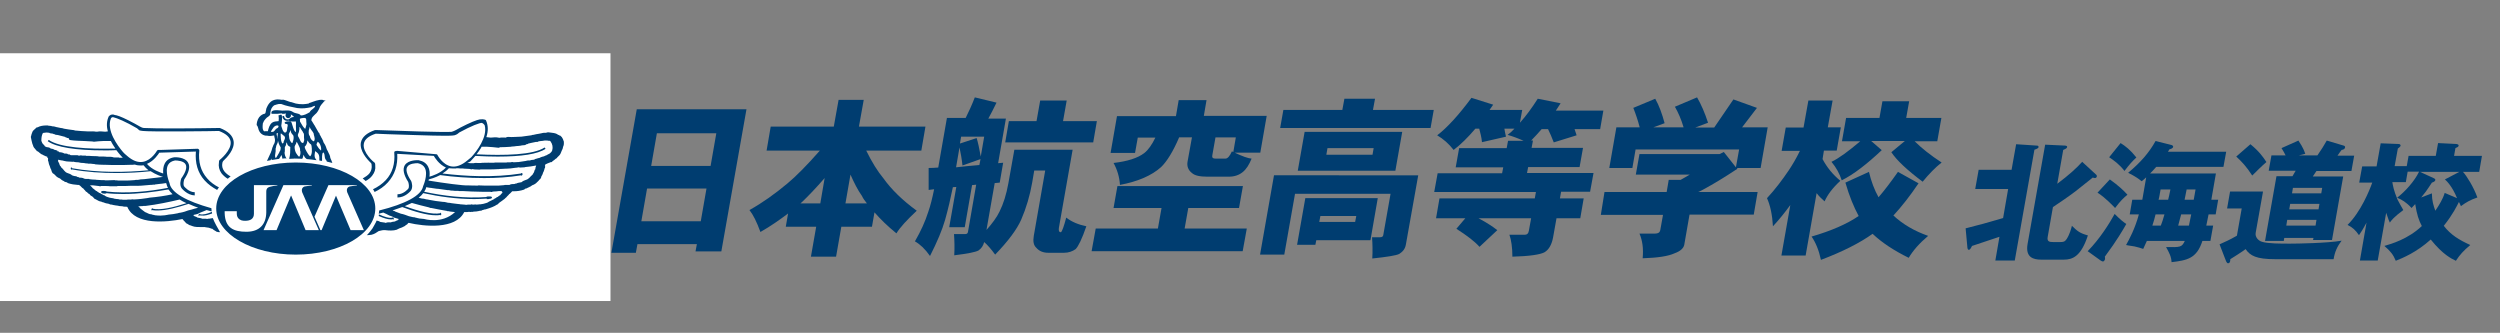 <?xml version="1.0" encoding="utf-8"?>
<!-- Generator: Adobe Illustrator 27.9.0, SVG Export Plug-In . SVG Version: 6.00 Build 0)  -->
<!DOCTYPE svg PUBLIC "-//W3C//DTD SVG 1.1//EN" "http://www.w3.org/Graphics/SVG/1.1/DTD/svg11.dtd">
<svg version="1.1" id="レイヤー_1" xmlns:x="http://ns.adobe.com/Extensibility/1.0/" xmlns:i="http://ns.adobe.com/AdobeIllustrator/10.0/" xmlns:graph="http://ns.adobe.com/Graphs/1.0/"
	 xmlns="http://www.w3.org/2000/svg" xmlns:xlink="http://www.w3.org/1999/xlink" x="0px" y="0px" viewBox="0 0 1093.8 145.6"
	 style="enable-background:new 0 0 1093.8 145.6;" xml:space="preserve">
<rect x="0" y="0" width="1093.8" height="145.6" fill="#808080" stroke="none"/>
<style type="text/css">
	.st0{fill:#FFFFFF;}
	.st1{fill:#003D70;}
</style>
<g>
	<g>
		<rect x="-7" y="23.3" class="st0" width="274.1" height="108.4"/>
		<path class="st1" d="M246.7,63c0-0.1,0-0.2,0-0.2s0-0.2,0-0.5c0,0,0,0,0,0c0-0.1,0-0.1,0-0.2c0-0.1,0-0.1,0-0.2c0,0,0-0.1-0.1-0.1
			c-0.1-0.3-0.1-0.6-0.3-0.9c0,0,0-0.1,0-0.1c0,0-0.1-0.1-0.1-0.1c-0.2-0.5-0.5-0.9-0.9-1.2c0,0,0,0,0,0l0,0c0,0-0.1-0.1-0.1-0.1
			c-0.1-0.1-0.2-0.1-0.4-0.1c-0.2-0.2-0.4-0.3-0.6-0.3c-0.7-0.6-1.7-0.8-2.7-0.9c-0.4-0.1-0.7-0.1-1.1-0.1c0-0.1,0-0.1-0.2-0.1
			c-0.5,0-0.9,0-1.3,0.2c-0.2,0-0.3,0-0.5,0c-0.1,0-0.1,0-0.2,0c0,0,0,0,0,0h0c0,0-0.1,0-0.1,0c0,0-0.1,0-0.1,0
			c-0.7,0.1-1.1,0.2-1.4,0.3c-0.3,0-0.5,0-0.5,0.1c0,0,0,0-0.1,0c-0.9,0.1-1.7,0.3-2.6,0.5c0,0-0.1,0-0.1,0c-0.3,0-0.6,0.1-0.8,0.2
			c-1.5,0.2-2.9,0.4-4.4,0.6c0,0-0.1,0-0.1,0c-1.9,0-3.8,0.3-5.7,0.1c-0.3,0-0.7,0.1-1,0.3c-1,0-2-0.1-2.9,0.1h-0.1
			c-0.1-0.1-0.2-0.1-0.3-0.1c-1-0.2-2.1-0.1-3.1,0c-0.1,0-0.2,0-0.3,0c-0.6-0.1-1.2-0.1-1.8-0.2c0.9-2.7,0.8-5.1-0.1-7.2
			c0-0.1-0.1-0.1-0.1-0.2c0,0,0,0,0,0c0,0,0,0,0,0c0,0,0,0,0,0c-0.1-0.1-0.4-0.3-0.6-0.3c0,0-0.1,0-0.1,0c0,0,0,0,0,0l0,0
			c0,0,0,0-0.1,0c-0.3-0.1-0.7-0.2-1-0.1c-0.9-0.1-2.7,0.4-6.5,2.2c-1.9,0.9-3.8,1.9-4.8,2.5c0,0,0,0,0,0c-1.1,0.6-2,0.8-2,0.8
			c-4.8,0.2-21.9-0.4-33-0.8c0,0-0.1,0-0.1,0c-0.1,0-0.2,0-0.3,0c-3.7,1.3-5.7,3.1-6.2,5.5c-0.6,3.6,2.7,7.3,4.3,8.8c0,0,0,0,0,0
			c0.4,0.4,0.4,0.7,0.4,0.9c0.2,1.4-0.1,2.6-0.9,3.7c-0.7,0.9-1.8,1.6-3,2.3c0.5,0.4,0.9,0.7,1.3,1.1c1.1-0.6,2.2-1.4,2.9-2.4
			c1-1.3,1.5-2.7,1.3-4.3l0,0c0-0.3,0-0.9-0.2-1.2c0,0,0,0,0,0c0-0.1-0.1-0.2-0.2-0.2c-0.1,0-5.3-4.4-4.6-8.2
			c0.3-1.9,2.1-3.4,5.2-4.4c0,0,0,0,0,0c0.1,0,8.7,0.4,17.2,0.6c6.1,0.2,10.1,0.3,12.8,0.3c3.4,0,4.5-0.1,5-0.4l0,0
			c0.7-0.2,1.5-1,1.5-1c5.3-2.9,9.2-4.4,10-4.2c0.1,0,0.1,0.1,0.2,0.1c0,0,0,0,0,0c0.3,0.1,0.9,0.7,1,1c1.3,5.1-3.6,11.4-5.9,13.9
			c-0.6,0.5-1.3,1.1-1.7,1.4c0,0,0,0,0,0c-2.5,2.1-4.9,3-7.1,2.6c-3.8-0.7-6-5-6-5c-0.1-0.2-0.2-0.3-0.4-0.3l0,0
			c-0.3-0.1-0.8,0-1.1-0.1L173.7,66c-0.1,0-0.2,0-0.3,0.1c-0.1,0-0.2,0-0.3,0c-0.4,0-0.7,0.4-0.6,0.7c0.4,4.8-0.8,8.9-3.7,12
			c-1.6,1.7-3.5,3-5.6,4c0.3,0.4,0.5,0.8,0.7,1.2c2.1-1,4.2-2.4,5.8-4.2c3-3.3,4.4-7.5,4.1-12.5l16,0.9c0.4,0.7,2.2,3.7,5.3,5.1
			c-2.3,2.5-6.1,3.7-7.2,4c0.2-1.5,0.1-3.1-0.6-4.4c-0.8-1.5-2.1-2.4-4.1-2.8l-0.1,0c-0.2,0-4.4-0.3-6,2.2c-1,1.7-0.5,4.2,1.5,7.3
			c0.2,0.6,0.6,2.2,0,3c0,0-2,2.4-4.6,2.4h-0.1l0,1.4h0.1c3.3,0,5.6-2.8,5.7-2.9c1.1-1.4,0.5-3.6,0.2-4.3l0,0
			c-1.9-2.8-2.5-5-1.7-6.2c0.9-1.5,3.6-1.6,4.6-1.6c1.5,0.3,2.5,1,3.1,2.1c1.5,3-0.8,8-0.8,8l0,0.1c-0.9,4-7.6,7.6-19.2,10.5
			c0,0.5-0.1,1-0.2,1.4c0.7-0.2,1.3-0.3,2-0.5c0.5,0.2,1,0.5,1.5,0.7c0.7,0.4,1.5,0.8,2.3,1c0,0,0,0,0.1,0c0.5,0.5,1.4,0.7,2.2,0.9
			c0.2,0.1,0.5,0.2,0.7,0.2c0,0,0,0,0,0c-0.1,0.1-0.2,0.3-0.3,0.4c-0.1,0.1-0.2,0.1-0.3,0.2c-0.4,0.1-0.8,0.3-1.1,0.5
			c-0.4,0.1-0.9,0.1-1.3,0.2c-0.1,0-0.3,0.1-0.5,0.2c-0.5,0-1-0.1-1.5,0c-0.2,0-0.4,0.1-0.6,0.2c-0.1,0-0.2,0-0.3,0
			c0,0-0.1-0.1-0.2-0.1c-0.7-0.1-1.3-0.2-2-0.3c-0.1,0-0.2-0.1-0.3-0.1c0-0.1-0.1-0.1-0.2-0.2c-0.4-0.1-0.8-0.2-1.1-0.3c0,0,0,0,0,0
			c-0.2,0.5-0.5,1.1-0.8,1.6c0,0.1-0.1,0.1-0.1,0.2c-0.3,0.5-0.5,0.9-0.8,1.4c0,0.1-0.1,0.1-0.1,0.2c-0.3,0.4-0.6,0.8-1,1.3
			c-0.1,0.2-0.3,0.3-0.4,0.5c-0.3,0.3-0.5,0.6-0.8,0.9c-0.1,0.1-0.2,0.2-0.3,0.3c0.7,0,1.4-0.1,2.1-0.2c1.2-0.3,2.1-0.9,3.1-1.6
			c1.1-0.3,2.1-0.5,2.9-0.4c1.5,0.2,3.5,0.3,5-0.2c0.1-0.1,0.6-0.3,1.2-0.6c0.7-0.2,1.4-0.5,2.1-0.9c0.1,0,0.2-0.1,0.2-0.1
			c0,0,0,0,0,0c0.2-0.2,0.4-0.3,0.6-0.5c0.2-0.1,0.3-0.1,0.4-0.2c0.2-0.2,0.3-0.3,0.4-0.5c0.1-0.1,0.2-0.1,0.3-0.2
			c6.8,1.6,20.5,3,24.3-4.7c0.2,0,0.4,0,0.7,0c0.4,0,0.8,0,1.2-0.1c0,0,0.1,0,0.2,0c0.1,0,0.2,0,0.3,0c0.3,0.1,0.5,0.1,0.6,0
			c0.3,0,0.5,0,0.8,0c0.1,0,0.2,0,0.2-0.1c0.9,0,1.8-0.1,2.6-0.3c0.1,0,0.2-0.1,0.2-0.1c0.2,0,0.4,0,0.6,0c0.1,0,0.3-0.1,0.4-0.2
			c0,0,0,0,0,0c0.1,0,0.1,0,0.2-0.1c0.2,0,0.3,0,0.4-0.1c0.1,0,0.2,0,0.3-0.1c0.2,0,0.5-0.1,0.7-0.1c0.1,0,0.2-0.1,0.3-0.1
			c1.7-0.5,3.4-1.1,4.7-2c0,0,0.1,0,0.1,0c0.1-0.1,0.3-0.2,0.4-0.3c0.1-0.1,0.1-0.1,0.1-0.2c0.2-0.1,0.3-0.3,0.5-0.4
			c0.3-0.2,0.7-0.5,1-0.7c0.3-0.2,0.5-0.4,0.8-0.6c0.2-0.1,0.4-0.3,0.5-0.4c0.1-0.1,0.2-0.2,0.3-0.3c0.3-0.2,0.4-0.3,0.6-0.6
			c0.2-0.2,0.4-0.4,0.6-0.6c0,0,0.1,0,0.1-0.1c0.1-0.1,0.2-0.2,0.2-0.3c0.6-0.3,0.9-0.9,1.4-1.3c0.1,0,0.1,0,0.2,0c0,0,0.1,0,0.1,0
			c0.1,0,0.2,0,0.3,0c1.6,0,3-0.2,4.5-0.7c0.3-0.1,0.4-0.2,0.5-0.4c0.3-0.1,0.5-0.1,0.8-0.2c0.2-0.1,0.4-0.2,0.5-0.3c0,0,0,0,0,0
			c0.1,0,0.1,0,0.2-0.1c0,0,0.1,0,0.1,0c0.3-0.1,0.4-0.2,0.5-0.3c0,0,0,0,0.1,0c0.1,0,0.2-0.1,0.2-0.1c0,0,0.1,0,0.1-0.1
			c0,0,0,0,0,0c0.2-0.1,0.4-0.2,0.6-0.4c0.9-0.3,1.7-0.8,2.2-1.4c0,0,0,0,0,0c0.3-0.3,0.5-0.4,0.7-0.7c0.1-0.1,0.2-0.2,0.2-0.3
			c0.4-0.2,0.7-0.6,0.9-1.2c0,0,0-0.1,0-0.1c0-0.1,0.1-0.2,0.1-0.3c0.4-0.5,0.6-1.2,0.8-1.8c0,0,0-0.1,0.1-0.1
			c0.2-0.5,0.4-1.1,0.5-1.6c0.1,0,0.1-0.1,0.1-0.1c0.1-0.3,0.1-0.3,0.1-0.7c0-0.1,0-0.1-0.1-0.1c0-0.1,0-0.1,0-0.2
			c0,0,0.1-0.1,0.1-0.1c0-0.1,0-0.2,0-0.3c0.1,0,0.2-0.1,0.2-0.2c0.2-0.1,0.8-0.3,1.1-0.5c0,0,0,0,0.1,0c0,0,0,0,0,0
			c0.2-0.1,0.3-0.2,0.5-0.2c0,0,0,0,0,0c0.1-0.1,0.3-0.1,0.4-0.2c0.1,0,0.1,0,0.2,0c0.4,0,0.6-0.2,0.8-0.5c0.5-0.3,0.9-0.6,1.3-1
			c0.2-0.1,0.4-0.2,0.5-0.3c0.1-0.1,0.1-0.2,0.2-0.3c0.1-0.1,0.2-0.2,0.2-0.2c0.1-0.1,0.2-0.2,0.3-0.3c0.1-0.1,0.2-0.2,0.3-0.3
			c0,0,0,0,0.1-0.1c0.4-0.4,0.6-0.9,0.8-1.4c0.2-0.7,0.7-1.3,0.8-2.1c0,0,0-0.1,0-0.1C246.6,63.7,246.7,63.3,246.7,63z M185.5,95.8
			c-0.6-0.1-1.3-0.1-1.9-0.2c0,0-0.1,0-0.1,0c-0.1,0-0.3-0.1-0.4-0.1c0,0-0.1,0-0.1,0c-0.1,0-0.3-0.1-0.4-0.1
			c-0.1,0-0.3-0.1-0.4-0.1c-0.2,0-0.3-0.1-0.5-0.1c0-0.1-0.1-0.1-0.2-0.1c-0.3,0-0.6-0.1-0.9-0.1c-0.6-0.1-1.1-0.3-1.7-0.4
			c-1.1-0.4-2.3-0.9-3.5-1.1c-0.8-0.3-1.6-0.6-2.4-0.9c-0.2-0.1-0.3-0.2-0.5-0.3c0,0-0.1,0-0.2,0c-0.2-0.1-0.3-0.1-0.5-0.2
			c0,0-0.1,0-0.1,0c1.5-0.5,2.9-1,4.3-1.5c5.3,2,10.8,3.6,14.7,3.6c0.7,0,1.4,0,2-0.2c0,0.1,0,0.1,0,0.2c0,0.1,0.2,0,0.2,0
			c0.2-0.2,0.2-0.6,0.1-0.8c0-0.1,0-0.1-0.1-0.2c0,0,0-0.1,0-0.1h-0.2c0,0-0.1,0-0.1,0.1c0,0-0.1,0.1,0,0.1c0,0,0,0,0.1,0
			c0,0,0,0,0,0c-3.6,0.7-9.6-0.9-15.6-3.1c1.1-0.5,2.1-0.9,3.1-1.4c2.5,0.7,5.1,1.4,7.7,2c0.1,0.2,0.4,0.2,0.8,0.2
			c2.3,0.5,4.6,0.9,6.9,1.3c0,0,0.1,0.1,0.2,0.1c0.1,0,0.2,0,0.3,0c0.1,0,0.1,0,0.2,0c0.1,0,0.2,0,0.3,0.1c0.3,0,0.4,0.1,0.7,0.1
			c0.6,0.1,1.2,0.1,1.8,0.2C193.3,98.2,185.6,95.8,185.5,95.8z M219.8,84.4C219.7,84.4,219.7,84.4,219.8,84.4
			c-0.3,0.2-0.5,0.4-0.6,0.6c-0.1,0-0.1,0-0.1,0.1c-0.1,0.1-0.2,0.2-0.2,0.3c0,0-0.1,0-0.1,0c-0.4,0.2-0.7,0.5-1.1,0.8
			c0,0-0.1,0-0.1,0c-0.2,0.1-0.3,0.1-0.4,0.2c-0.1,0.1-0.1,0.1-0.2,0.2c-0.2,0.1-0.4,0.2-0.6,0.3c-0.1,0-0.1,0.1-0.2,0.2
			c-0.2,0.1-0.4,0.2-0.6,0.3c-0.2,0.1-0.4,0.2-0.6,0.3c-0.5,0.3-0.9,0.4-0.9,0.4l0,0.1c-0.1,0-0.2,0-0.3,0.1c-0.2,0.2-0.6,0.4-1,0.5
			c-0.8,0.3-1.8,0.5-2.7,0.6c-0.1,0-0.2,0-0.3,0c0,0-0.1,0-0.1,0c-0.5,0.1-0.9,0.1-1.4,0.1c-0.1,0-0.3,0-0.4-0.1
			c-0.1,0-0.2,0-0.3,0.1c0,0,0,0,0,0c-0.2,0-0.4,0-0.6,0c-0.2,0-0.5,0-0.7-0.1c-0.1,0-0.2,0-0.3,0.1c0,0-0.1,0-0.1,0
			c0,0-0.1,0-0.1,0c-0.3,0-0.7,0-1,0c0,0-0.1,0-0.1,0c-0.1,0-0.2,0-0.3,0.1c-0.2,0-0.3,0-0.5,0c-0.3,0-0.5-0.1-0.8-0.1
			c0,0,0,0-0.1,0c-0.4,0-0.9-0.1-1.3-0.1c-0.2,0-0.4,0-0.6-0.1c0,0-0.1,0-0.2,0c-0.3,0-0.6-0.1-0.9-0.1c-0.9-0.1-1.7-0.2-2.4-0.3
			c-0.5-0.1-1-0.2-1.6-0.2c-0.1,0-0.2,0-0.3-0.1c0,0-0.1,0-0.1,0c-0.6-0.2-1.4-0.3-2-0.3c-2-0.2-4-0.5-6-0.9c-0.1,0-0.2-0.1-0.4-0.1
			c0,0-0.1,0-0.1,0c-0.2,0-0.5-0.1-0.7-0.1c-0.1,0-0.2-0.1-0.4-0.1c-0.2-0.1-0.3-0.1-0.4-0.1c-0.2-0.1-0.5-0.1-0.7-0.1
			c0,0-0.1,0-0.1,0c-0.2,0-0.3-0.1-0.5-0.1c-0.1,0-0.2-0.1-0.4-0.1c-0.2-0.1-0.5-0.1-0.7-0.2c0.8-0.6,1.5-1.3,2-2
			c6.8,1.5,14.6,2.6,22.3,2.6c1.9,0,3.8-0.1,5.6-0.2c0,0-0.3,0.2-0.2,0.2c0.5,0.1,0.9,0,1.4-0.1c0.3-0.1,0.7,0,0.9-0.4
			c0.5-0.9-1.8-0.6-2.1-0.6c0,0-0.1,0-0.1,0.1c0,0-0.1,0-0.1,0c-0.1,0-0.2,0.1-0.1,0.1c0,0,0,0,0.1,0c0,0,0,0,0,0c0,0,0,0,0,0
			c-9.3,0.7-19-0.5-27.3-2.3c0.4-0.6,0.8-1.3,0.9-2c0.6,0.1,1.2,0.2,1.8,0.3c0,0,0,0,0,0c0.1,0,0.1,0,0.2,0c0,0,0.1,0,0.1,0
			c0.2,0,0.3,0.1,0.5,0.1c0.7,0.1,1.4,0.2,2.1,0.3c0,0,0.1,0,0.1,0c0,0,0.1,0,0.1,0c0,0,0,0,0,0c0.1,0,0.2,0,0.2,0
			c1.5,0.2,3,0.4,4.3,0.6c0,0,0.1,0,0.2,0h0.3c0.2,0,0.3,0,0.5,0.1c0.4,0.1,0.7,0.1,1.1,0.1c0,0,0,0,0,0c0.4,0,0.7,0.1,1,0.1h0.1
			c0.5,0,0.9,0,1.2,0c0,0,0.1,0,0.3,0c0,0,0.1,0.1,0.2,0.1c0.3,0,0.4,0,0.6,0c0.4,0,0.7,0,1.1,0c0,0,0,0,0,0c0.1,0,0.1,0,0.2,0
			c2,0.1,5.1,0.3,8.1,0.3c0.1,0,0.1,0,0.2,0c0.1,0,0.2,0,0.3,0c0.5,0,1,0,1.5,0c0,0,0,0,0,0h0.2c0.2,0,0.3,0,0.6,0c0,0,0.1,0,0.1,0
			h0c0.1,0,0.3,0,0.4,0c0,0,0,0,0,0c0.2,0,0.3,0,0.4,0h0.1c0,0,0.1,0.1,0.3,0.1h0.2c0.1,0,0.1,0,0.2-0.1c0.2,0,0.3,0,0.5-0.1
			c0.9,0,1.7-0.1,2.4-0.2c0.3,0,0.5,0,0.7,0c0,0,0.1,0,0.1,0c0.2,0,0.4,0,0.6,0.1C219.9,84.2,219.8,84.3,219.8,84.4z M234.2,74.1
			c-0.1,0.1-0.3,0.2-0.3,0.3c0,0,0,0.1,0,0.1h0c-0.1,0.5-0.3,0.9-0.5,1.3c-0.1,0.1-0.2,0.1-0.2,0.2c-0.1,0.1-0.2,0.3-0.2,0.5
			c-0.1,0-0.1,0.1-0.2,0.1c-0.4,0.3-0.7,0.7-1.1,1.1c-0.5,0.5-0.9,0.8-1.6,1c-0.6,0.2-1.4,0.5-1.9,1c-0.2,0-0.3,0.1-0.5,0.1
			c-0.6,0.1-1.3,0.2-1.8,0.5c-0.1,0-0.1,0-0.2,0c-0.2,0-0.4,0.1-0.6,0.2c-0.8,0-1.6,0-2.2,0.4c-0.1,0-0.2,0-0.3,0
			c-0.2,0-0.3,0-0.5,0c0,0-0.1,0-0.1,0c-0.4,0-0.7,0-1.1,0c-0.1,0-0.2,0.1-0.3,0.1c-0.8,0.1-1.6,0.1-2.5,0.2c-0.1,0-0.3,0-0.4,0
			c-0.1,0-0.1,0-0.2,0c-0.3,0-0.6,0-0.9,0c-0.1,0-0.3,0-0.4,0c0,0,0,0,0,0c0,0,0,0,0,0c-0.4,0-0.8,0-1.1,0c-0.1,0-0.3,0-0.4,0
			c0,0-0.1,0-0.1,0c-0.1,0-0.2,0-0.4,0c-0.7,0-1.3,0-2,0c0,0-0.1,0-0.1,0c-0.9,0-1.9-0.1-2.8-0.1c-0.1,0-0.2,0.1-0.3,0.1
			c-2.5,0-4.2-0.1-4.3-0.1c-1.6,0.2-10.6-1-17.2-2.1c0-0.2,0.1-0.3,0.1-0.5l0.3-0.1c0.1,0,2.4-0.6,4.7-1.8
			c5.7,0.8,12.3,1.3,19.2,1.3c5.3,0,10.8-0.3,16.2-1.2c-0.1,0-0.1,0.1,0,0.1c0.4,0.2,0.8-0.5,0.6-0.9c0,0,0,0,0,0c0,0,0,0,0,0v0
			c0,0,0,0,0,0c-0.1-0.1-0.2-0.2-0.5-0.2c-0.1,0-0.1,0.1-0.1,0.1c0,0,0,0.1,0,0.1c-12.2,1.9-24.5,1.2-34.4,0c1-0.6,2-1.4,2.8-2.3
			c1,0.1,2,0.1,3.1,0.1c0.1,0,0.2-0.1,0.2-0.1c0.2,0,0.4,0,0.6,0c0,0,0,0,0,0c0.6,0.1,1.2,0.1,1.9,0.1c0.2,0,0.4,0,0.6,0
			c0,0.1,0.1,0.1,0.3,0.1c0.1,0,0.2,0,0.4,0c0,0,0,0,0.1,0c0.6,0,1.2,0.1,1.8,0.1c0.1,0,0.1,0,0.2,0c0,0,0,0,0,0
			c0,0,0.1,0.1,0.2,0.1c0.1,0,0.3,0,0.4,0.1c0.1,0,0.2,0,0.3-0.1c0.2,0,0.4,0,0.6,0c0,0,0.1,0.1,0.2,0.1c0.8,0,1.7,0.1,2.5,0.1
			c0,0,0,0,0,0h0.1c0.1,0,0.2,0,0.3-0.1c0.6,0,1.3,0,1.9,0c0.6,0,1.2,0,1.8,0c0,0,0,0,0,0c1.2,0,2.5,0,3.7-0.1c0.4,0,0.8,0,1.2-0.1
			c0,0,0.1,0,0.2,0c0.1,0,0.1,0,0.2,0c0.6,0,1.2-0.1,1.9-0.1c0.1,0,0.2,0,0.4,0c0.5,0,1-0.1,1.5-0.1c0,0,0.1,0,0.2,0c0,0,0,0,0,0
			c0.8-0.1,1.5-0.2,2.3-0.3c0,0,0,0,0,0c0.5,0,0.9-0.1,1.4-0.2c0,0,0,0,0.1,0c0.1,0,0.1,0,0.2,0c0,0.1,0.1,0.1,0.3,0.1
			c0.6,0,1.3-0.1,1.9-0.1c0.1,0,0.2,0,0.3-0.1c1.6-0.1,3.3-0.4,4.9-0.7C234.3,73.2,234.2,73.6,234.2,74.1z M228.2,77.2
			C228.2,77.2,228.2,77.2,228.2,77.2L228.2,77.2L228.2,77.2z M239.2,71.6C239.2,71.6,239.2,71.6,239.2,71.6
			C239.2,71.5,239.2,71.5,239.2,71.6C239.2,71.6,239.2,71.6,239.2,71.6z M241.6,65.8c-0.2,0.6-0.6,0.9-1,1.3
			c-0.4,0.2-0.9,0.5-1.3,0.7c-0.1,0-0.1,0.1-0.1,0.1c-0.4,0.1-0.9,0.3-1.2,0.5c-0.5,0.1-0.9,0.2-1.4,0.4c-0.2,0.1-0.3,0.1-0.3,0.2
			c-0.4,0.1-0.8,0.2-1.2,0.3c-0.1,0-0.1,0.1-0.2,0.1c-0.1,0-0.3,0-0.5,0.1c-0.2,0-0.4,0.2-0.6,0.3c-0.1,0-0.2,0.1-0.4,0.1
			c-0.5,0-1.1,0.1-1.6,0.3c-0.1,0-0.1,0-0.2,0c-0.2,0-0.4,0-0.5,0c-0.3,0-0.7,0.1-1,0.2c-1.1,0.2-2.2,0.3-3.3,0.5
			c-0.1,0-0.2,0-0.3,0c-0.6,0-1.2,0.1-1.9,0.1c-0.1-0.1-0.1-0.1-0.3-0.1c-0.3,0-0.6,0-0.9,0.1h-0.4c0,0,0,0-0.1,0
			c-0.1,0-0.2,0-0.3,0l-0.7,0c-0.1,0-0.2,0-0.2,0.1c-0.9,0-1.8,0-2.7,0c0,0,0,0,0,0c-0.8,0-1.7,0-2.5,0c-0.1,0-0.1,0-0.2,0.1
			c-0.2,0-0.4,0-0.5,0c-0.1,0-0.1,0-0.2,0c-0.3,0-0.7,0-1,0c-0.6,0-1.2-0.1-1.8,0c0,0-0.1,0-0.1,0c-0.2,0-0.5,0-0.7,0c0,0,0,0,0,0
			c0,0-0.1,0-0.1,0c-0.6,0-1.1,0-1.6,0.1c-0.4,0-0.8,0-1.3,0c-0.5,0-0.9-0.1-1.4,0c0,0-0.1,0-0.2,0.1c-0.2,0-0.4,0-0.6,0
			c0,0-0.1,0-0.1,0c-0.6,0-1.2,0-1.8-0.1c0,0-0.1,0-0.2,0c-0.1,0-0.2,0-0.2,0c0.1-0.1,0.2-0.1,0.3-0.2l0,0c0,0,0.3,0,0.8-0.4
			c0,0,0.1,0,0.1,0c0,0,0.1-0.1,0.3-0.3c0,0,0,0,0,0c0,0,0,0,0,0c0.4-0.4,1.1-1.2,2-2.2c3.6,0.2,6.8,0.3,9.8,0.3
			c10.5,0,17.5-1.1,20.9-3.4l-0.4-0.6c-4.9,3.3-17.6,3.6-29.8,3c0.6-0.8,1.3-1.7,1.9-2.7c0.1-0.2,0.2-0.4,0.3-0.6c0.3,0,0.7,0,1,0
			c0.5,0,1,0,1.5,0c1.6,0.1,3.1,0.2,4.6,0.4c0.3,0.1,0.7,0,1-0.2c1.5,0,3.1-0.1,4.6-0.2c0.2,0,0.4-0.1,0.6-0.1
			c0.7,0,1.3-0.1,1.9-0.2c0.7,0,1.3-0.1,2-0.2c0.1,0,0.3-0.1,0.4-0.1c0.4,0,0.7-0.1,1.1-0.1c0.4,0,0.7-0.2,0.9-0.4c0,0,0,0,0,0
			c0.2,0,0.3,0,0.5-0.1c0.2,0,0.3-0.1,0.3-0.2c0,0,0,0,0.1,0v0c0,0,1.6-0.4,3.2-0.7c0.2,0,0.5,0,0.7,0c0.1,0,0.3-0.1,0.4-0.2
			c0.4-0.1,0.8-0.2,1.1-0.2c0.3,0,0.7-0.1,1-0.1c0.1,0,0.2,0,0.3-0.1c0,0,0,0,0.1,0c0.5,0,1-0.1,1.6,0c0.4,0.1,0.4,0.1,0.8,0.1
			c0.1,0,0.1,0,0.2,0c0.1,0.1,0.1,0.1,0.2,0.2c0,0,0.1,0,0.1,0.1C241.7,63,242,64.4,241.6,65.8z M113.2,56.9c0.4,1,1.3,2.3,3.4,2.5
			l0-0.1c0.5,0.1,0.9,0.2,1.5,0.2c0.5,0,1-0.1,1.5-0.2c0.1,0,0.3,0,0.4,0c0,0.2,0,0.6,0.1,0.8c0,0,0,0,0,0c0.3,1,0.3,1.8-0.1,2.7
			c-0.2,0.4-0.5,0.8-0.6,1.2c0,0,0,0,0,0.1c0,0,0,0,0,0c-0.2,0.3-0.3,0.7-0.4,1.1c-0.1,0.4-0.2,0.8-0.4,1.2c0,0,0,0.1,0,0.1
			c-0.6,1.3-1.2,2.6-1.8,3.9c0.5-0.1,1.1-0.2,1.6-0.3c0.1-0.3,0.2-0.6,0.3-0.8c0,0.1,0,0.2,0,0.2c0,0.1,0,0.2,0.1,0.2
			c0,0,0,0.1,0,0.1c0,0.1,0.1,0.1,0.1,0.2c0,0,0,0,0,0c1.1-0.2,2.1-0.3,3.2-0.5c0.4-0.5,0.7-1.1,1-1.7c0.2,0.5,0.4,1,0.4,1.6
			c0.6-0.1,1.2-0.1,1.9-0.1c-0.1-0.1-0.2-0.2-0.2-0.2c-0.4-0.6-0.7-1.6-0.7-2.4c0.1-0.1,0.1-0.3,0.1-0.4c0,0,0,0,0-0.1
			c0.1-0.5,0-1.1,0-1.6c0-0.5,0.5-0.8,0.5-1.2c0,0,0,0,0,0c0-0.1,0.1-0.3,0.1-0.4c0-0.1,0-0.3,0.1-0.4v0c0,0,0-0.1,0-0.1
			c0.1-0.6,0.4,0.5,0.4,0.6c0.2,0.6,0.7,0.9,1.3,1.2c0,0,0,0,0,0.1c0,1.7,0,3.4-0.5,5.1c0.7,0,1.5-0.1,2.2-0.1c0,0,0.1-0.1,0.1-0.1
			c0,0.1,0.1,0.1,0.2,0.1c0.1,0,0.2,0,0.3,0c1,0,2,0,2.9,0.1c0.4-0.5,0.4-1.2,0.6-1.8c0.2,0.5,0.4,0.9,0.7,1.3
			c0.2,0.2,0.4,0.4,0.7,0.6c1.5,0.1,2.9,0.3,4.3,0.5c-0.3-0.3-0.5-0.7-0.7-1.1c0-0.1-0.1-0.2-0.1-0.3v0c0,0,0-0.1,0-0.1
			c-0.2-0.8,0.1-1.7,0.2-2.5c0.6,0.5,1.3,0.9,1.6,1.7c0.1,0.3,0.2,0.7,0.2,1.1c0,0.3,0,0.5,0,0.8c0,0.2,0,0.3,0,0.5
			c0.4,0.1,0.8,0.2,1.2,0.2c0-0.1,0-0.2,0-0.4c0-0.3,0-0.6,0-0.9c0,0,0-0.1,0-0.1c0,0,0,0,0,0c0-0.5,0-0.9,0.1-1.4
			c0-0.3,0.1-0.6,0.3-0.8c0.2-0.4,0.6,0.5,0.6,0.6c0.2,0.7,0.1,2.2,0.8,2.6c0.1,0.2,0.2,0.5,0.3,0.7c0.8,0.2,1.6,0.4,2.4,0.6
			c-0.2-0.7-0.5-1.3-0.8-2c-0.1-0.3-0.2-0.6-0.2-0.9c0,0,0,0,0,0c-0.1-0.5-0.4-1-0.6-1.4c-0.2-0.5-0.5-1.1-0.8-1.6
			c-0.3-0.9-0.6-1.9-1.2-2.7c-0.1-0.2-0.2-0.3-0.3-0.5c0-0.2-0.2-0.7-0.5-1.3c-0.1-0.1-0.1-0.3-0.2-0.4c0,0,0,0-0.1-0.1
			c-0.2-0.5-0.5-1-0.8-1.5c-0.1-0.4-0.2-0.8-0.5-0.9c-0.6-1-1.2-2.1-1.7-3c0-0.1-0.1-0.1-0.1-0.2c0,0,0,0-0.1-0.1
			c-0.6-1.1-1.2-1.9-1.3-2.1c0.2-0.9,0.2-1.1,1-1.9c0.2-0.2,0.3-0.3,0.5-0.5c1.2-0.9,1.8-2.2,2.3-3.5c0.3-0.5,0.6-1,1-1.4
			c0.1,0,0.1-0.1,0.1-0.1c0.2-0.2,0.4-0.4,0.6-0.7c0.4-0.3,0.7-0.6,0.7-0.6l-0.1-0.1c0,0-0.2,0.1-0.4,0.3c0,0-0.1,0-0.1,0
			c0,0,0,0,0,0c0.1,0,0.1-0.1,0.1-0.1c0.1-0.1,0.2-0.1,0.2-0.1l-0.1-0.1c0,0,0,0-0.1,0.1c-0.1,0-0.4,0-0.6-0.1c0,0,0-0.1-0.1-0.1
			c-2-0.2-3.8,0.7-5.6,1.3c-0.1,0-0.2,0-0.3,0.1c-0.1,0-0.1,0-0.1,0.1c-0.1,0-0.1,0-0.1,0.1c-0.8,0.1-1.6,0.3-2.4,0.3
			c-0.1,0-0.3,0-0.4,0c-1,0-2-0.1-2.9-0.3c-0.6-0.2-1.3-0.4-1.9-0.6c0,0-0.1,0-0.1,0l-0.1,0c-1.2-0.3-2.3-0.9-3.5-1.1
			c-0.1,0-0.2,0-0.3,0.1c-2.1-0.4-3.7-0.2-5,0.8c-0.8,0.7-1.3,1.5-1.7,2.4c-0.1,0.2-0.2,0.5-0.3,0.7c0,0,0,0,0,0.1
			c-0.2,0.7-0.2,1.2-0.3,1.6c0,0-0.1,0-0.1,0.1c0,0.1,0,0.2-0.1,0.2c0,0,0,0,0,0c0,0.1,0,0.1,0,0.1c0,0,0,0,0,0
			c-0.6,0.1-3.5,0.8-3.7,5h0C112.9,55.3,112.9,56.1,113.2,56.9z M118.2,67.8C118.1,67.8,118.1,67.8,118.2,67.8
			C118.1,67.8,118.2,67.8,118.2,67.8C118.2,67.8,118.2,67.8,118.2,67.8C118.2,67.8,118.2,67.8,118.2,67.8z M138.7,62.6
			c0.1-0.2,0.2-0.4,0.3-0.6c0.7,0.4,1.1,1.2,1.3,1.9c0.1,0.4,0.2,0.7,0.2,1.1c0,0.2,0,0.5,0,0.7c-0.1,0.3-0.1,0.1-0.3-0.1
			c-0.6-0.4-1-1.1-1.4-1.7C138.4,63.4,138.4,63.2,138.7,62.6z M120.1,57.2c-0.1,0.1-0.2,0.2-0.3,0.3c-0.2,0.1-0.4,0.2-0.6,0.2
			c-0.2,0-0.5,0-0.7,0c0.2-0.6,0.6-1.1,1-1.7c0.4-0.6,0.8-0.9,1.5-1.1c0,0,0,0,0,0c0,0,0,0,0.1,0h0c0,0,0,0,0,0c0.1,0,0.3,0,0.4,0
			c0,0,0.1,0,0.1,0c0.5,0.2,0.3,1-0.5,1.3C120.7,56.3,120.5,56.8,120.1,57.2z M121.5,59.1C121.5,59.2,121.4,59.2,121.5,59.1
			c-0.2,0.6-0.1,1.2-0.1,1.8c-0.1-0.4-0.2-0.9-0.2-1.3c0,0,0,0,0,0c0-0.3-0.2-0.7-0.2-1c0,0,0,0,0,0c0,0,0,0,0,0v0
			c0,0,0.1-0.1,0.1-0.2c0,0,0-0.1,0-0.1c0,0,0-0.1,0-0.1c0.1,0,0.2,0,0.4,0c0.1,0.2,0,0.5,0,0.6C121.5,58.9,121.5,59,121.5,59.1z
			 M122.8,64.4c0,0.4,0,0.8-0.1,1.2c0,0.1-0.1,0.2-0.1,0.3c-0.1,0.2-0.3,0.4-0.4,0.7c0,0.1,0,0.1,0,0.1c-0.5,0.7-0.8,1.5-1.3,2.2
			c-0.1,0.1-0.2,0.3-0.3,0.2c-0.3-0.4-0.3-1.1-0.2-1.5c0-0.5,0.2-0.9,0.2-1.4c0-0.5,0-0.9,0-1.3c0.1-0.1,0.1-0.1,0.1-0.2
			c0.1-0.4,0.1-0.7,0.2-1c0.2-0.4,0.4-0.9,0.6-1.3c0.1-0.3,0.1-0.6,0.1-0.9c0.2,0.9,0.5,1.8,1,2.6C122.6,64.2,122.7,64.3,122.8,64.4
			C122.8,64.4,122.8,64.4,122.8,64.4z M124.2,61.7c-0.1,0.2-0.1,0.3-0.1,0.5c0,0.2-0.2,0.5-0.4,0.6c-0.2-0.1-0.3-0.2-0.4-0.4
			c-0.4-0.9-0.5-2.3-0.5-3.2c0,0,0-0.1,0-0.1c0-0.2,0-0.3,0-0.5c0-0.1,0-0.1,0.1-0.2c0.2,0,0.8,0.6,0.8,0.6c0.2,0.2,0.4,0.4,0.6,0.4
			c0.1,0.1,0.1,0.2,0.2,0.3c0.1,0.2,0.2,0.4,0.2,0.7C124.6,60.9,124.4,61.3,124.2,61.7z M128.4,61c-0.1,0.4-0.2,0.9-0.4,1.4
			c-0.3,0.7-1-0.8-1.1-0.9c-0.2-0.5-0.4-1-0.4-1.6c0,0,0-0.1,0-0.1c0-0.5-0.2-0.7-0.1-1.2c0.1-0.4,0.3-0.7,0.5-1
			c0.1-0.3,0.1-0.5,0.2-0.7c0.1,0.3,0.2,0.5,0.2,0.8c0.1,0.5,0.4,0.8,0.7,1.2C128.6,59.3,128.5,60.3,128.4,61z M128.9,69
			C128.9,69,128.9,69,128.9,69C128.9,69,128.9,69,128.9,69C128.9,69,128.9,69,128.9,69z M131,68.5c-0.3,0.4-1.4-1.5-1.5-1.6
			c-0.4-0.8-0.6-1.7-0.6-2.6c0,0,0,0,0,0c0-0.5,0.4-0.9,0.6-1.4c0.1-0.3,0.2-0.6,0.3-0.9c0.4,0.6,0.7,1.3,1,1.9
			c0.2,0.4,0.4,0.8,0.5,1.3c0,0.3-0.1,0.6,0.1,0.9c0,0,0,0,0,0C131.5,66.8,131.5,67.8,131,68.5z M132.7,62.5
			c-0.2,0.1-0.5,0.1-0.9-0.3c-0.3-0.3-0.5-0.9-0.7-1.3c-0.2-0.5-0.5-0.9-0.7-1.3c0-0.1,0-0.2,0-0.3c0,0,0,0-0.1,0
			c0-0.5,0.3-1.1,0.5-1.6c0,0,0,0,0-0.1c0.1-0.4,0.1-0.7,0.2-1.1c0-0.1,0-1,0-1c0.4,0.3,0.6,0.9,0.9,1.3c0.3,0.4,0.6,0.8,0.8,1.3
			c0,0,0,0.1,0.1,0.1c0,0,0,0,0,0c0.3,0.5,0.2,1.2,0.2,1.8c0,0.4,0.1,0.9,0.1,1.3C133,61.7,132.9,62.1,132.7,62.5z M131.8,54.1
			c0-0.1-0.1-0.1-0.1-0.2c0-0.1-0.1-0.1-0.1-0.2c-0.1-0.1-0.2-0.3-0.3-0.4c0-0.4-0.1-0.9-0.1-1.3c0.1,0,0.1-0.1,0.2-0.1
			c0.1,0,0.1-0.1,0.2-0.1c0.1,0,0.3-0.1,0.5-0.1c1.1-0.2,1.9-0.3,1.9,0.9c0,0.1,0,0.3,0,0.4c0,0.2,0.1,0.8,0.1,1.4
			c-0.2,0.6-0.3,1.3-0.5,1.9c-0.1,0-0.2,0-0.3-0.1C132.6,55.5,132.2,54.8,131.8,54.1z M135.7,68.4C135.7,68.4,135.7,68.4,135.7,68.4
			c-0.6-0.4-1.4-1.8-1.5-2c-0.4-0.7-0.8-1.4-0.9-2.2c0.9-0.8,1.1-1.7,1.2-2.8c0.4,0.7,1,1.5,1.6,1.8c0.1,0.2,0.1,0.4,0.2,0.6
			C136.5,65.2,136.7,67.5,135.7,68.4z M137.2,58.3C137.2,58.3,137.2,58.3,137.2,58.3C137.3,58.3,137.2,58.4,137.2,58.3
			c0.1,1,0.7,2.1,0.4,3c0,0-0.1,0.1-0.1,0.2c0,0,0,0.1,0,0.1c0,0.1,0,0.1,0,0.1c-0.1,0-0.2,0.1-0.4,0.1c-0.2-0.1-0.3-0.1-0.4-0.3
			c-0.1-0.1-0.1-0.1-0.2-0.2c0,0,0,0-0.1,0c-0.2-0.3-0.4-0.6-0.6-0.9c-0.1-0.3-0.2-0.7-0.3-1c0-0.1-0.1-0.1-0.2-0.1
			c-0.3-0.8-0.3-1.5-0.2-2.3c0,0,0,0,0,0c0.2-0.5,0.3-1,0.4-1.6C135.6,56.4,136.8,57.4,137.2,58.3z M115,54C115,54,115,54,115,54
			c0.2-0.4,0.3-0.7,0.5-1.1c0.4-0.5,0.8-1.1,1.3-1.5c0.2-0.1,0.3-0.2,0.5-0.3c0,0,0.1,0,0.1-0.1c0.1,0,0.1-0.1,0.1-0.1
			c0.1-0.1,0.2-0.2,0.4-0.3c0.4-0.4,0.4-1,0.4-1.5c0.2-1.3,0.6-2.2,1.6-3c0,0,0,0,0,0c0.1,0,0.2-0.1,0.3-0.1
			c0.6-0.2,1.2-0.4,1.8-0.5c0.3,0,0.7,0,1,0c2.2,0.9,4.8,1.3,7.1,1.8c0.1,0,0.1,0,0.2,0c2,0.3,3.9,0,5.9-0.4c0.1,0,0.1,0,0.2-0.1
			c0.2-0.1,0.5-0.2,0.7-0.3c1.2-0.6,0.6,0.5,0.3,0.7c-0.2,0.2-0.4,0.3-0.6,0.5c-0.2,0.1-1.2,0.9-1.3,1.4c-1.2,0.7-2.6,1.5-4,1.4
			c0,0,0.1-0.1,0-0.1c0-0.1-0.1-0.1-0.2-0.2c0-0.1-0.1-0.1-0.1-0.1c-0.7-0.5-2.2-0.5-2.9-1c-1.5-1.1-3-0.7-4.8-0.7
			c-1,0-5.3-0.9-4.7,1.3c0,0,0,0,0,0c0,0.1,0,0.1,0.2,0.1c0.8,0,1.6,0,2.4,0c0.6,0,1.3-0.2,1.9-0.2c0,0.1,0.1,0.2,0.2,0.2
			c0.3,0,0.6,0,0.9,0c0.1,0,0.2-0.1,0.3-0.1c0.2,0,0.3,0,0.5,0c-0.2,0.2-0.3,0.5-0.3,0.8c0,0.6,0.5,1.2,1.2,1.2
			c0.6,0,1.2-0.5,1.2-1.2c0-0.1,0-0.2-0.1-0.4c0.1,0,0.2,0.1,0.3,0.1c0.1,0.1,0.3,0.2,0.4,0.3c0,0,0,0,0,0c0,0,0,0,0,0c0,0,0,0,0,0
			c0,0,0,0,0,0c0,0,0,0.1,0.1,0.1c0.1,0.1,0.2,0.1,0.3,0.2c0.1,0.1,0.1,0.1,0.2,0.2v0.1c0,0,0,0.1,0,0.1c-0.4,0-0.8,0.1-1.2,0.3
			c-0.2,0.1-0.4,0.3-0.5,0.4c-0.1,0-0.2,0.1-0.3,0.2c-0.3,0.2-0.6,0.2-1.1,0.1c-0.6-0.2-1-0.7-1.1-1.3c-0.1-0.3-0.8-0.2-0.8,0.2
			c0,0,0,0,0,0c0,0,0,0,0,0c0,0,0,0,0,0c0.1,0.3,0.2,0.5,0.3,0.7c0.1,0.2,0.4,0.5,0.6,0.7c0.3,0.2,0.8,0.4,1.3,0.4
			c0.2,0,0.4,0,0.7-0.1c0.1,0.1,0.3,0.3,0.6,0.3c0.7,0,1.7,0.2,2.4,0c0,0.2,0.1,0.5,0.1,0.7c0,0,0,0,0,0.1c-0.1,0.8,0,1.7,0,2.5
			c0,0.2,0,1.2-0.1,1.4c0,0,0,0,0,0c0,0,0,0-0.1,0c-0.1-0.2-0.3-0.3-0.4-0.5c-0.5-0.8-0.8-2-1.1-2.9c-0.1-0.3-0.2-0.9-0.5-1.1
			c-0.4-0.3-0.9-0.2-1.4-0.2c-0.7,0-2,0.4-1,1.1c0,0,0.1,0,0.1,0c0,0,0.1,0,0.1,0c1.2,0,0.7,1,0.6,1.6c0,0.3-0.1,1.7-0.6,2.1
			c-0.1,0-0.2,0-0.3,0.1h-0.2c-0.1,0-0.1,0-0.2-0.1c-0.5-0.3-0.9-1.3-1-1.8c0-0.1,0-0.1-0.1-0.2c0,0,0,0,0,0c0-0.1-0.1-0.3-0.1-0.4
			c-0.2-0.3-0.1-1.1,0-1.4c0.1-0.8,0.2-1.6,0.2-2.5c0,0,0,0,0,0c0-0.3,0-0.6-0.1-0.9c0,0,0,0,0-0.1c0,0,0,0,0,0c0-0.1,0-0.1,0-0.1
			c-0.1-0.6-0.9-0.2-1.3,0c-0.1,0-0.3,0.1-0.2,0.2c0,0.1,0.1,0.1,0.1,0.2c0.1,0.5,0.1,1.4,0,2.1c-1,0.1-2.1,0.1-2.9,0.7
			c-1.1,0.9-1.5,2.4-1.8,3.7c-0.4,0-0.8,0-1.2,0c-0.1,0-0.3,0-0.4,0.1c-0.5-0.4-0.7-1.1-0.7-1.9C114.9,55.4,114.9,54.7,115,54z
			 M93.1,95.4c-0.2,0.1-0.3,0.1-0.5,0.1c-0.5,0.1-1.1,0.2-1.6,0.2c-0.1,0-0.2,0.1-0.3,0.1c-0.1,0-0.2,0-0.3,0c0-0.1-0.2-0.1-0.4-0.1
			c-0.6,0-1.1,0-1.7,0c0-0.1-0.1-0.2-0.3-0.2c-0.5-0.1-1-0.2-1.6-0.3c0,0,0,0,0,0c-0.3-0.2-0.6-0.4-1-0.5c0,0,0,0,0,0c0,0,0,0-0.1,0
			c-0.2-0.1-0.3-0.2-0.5-0.3c-0.1-0.1-0.1-0.2-0.2-0.3c0.2-0.1,0.5-0.2,0.7-0.2c0.7-0.1,1.4-0.3,1.9-0.7c0.2-0.1,0.4-0.1,0.5-0.2
			c0.5-0.2,1-0.4,1.5-0.6c0.4-0.2,0.8-0.3,1.2-0.5c0.7,0.2,1.5,0.4,2.2,0.6c0-0.4-0.1-0.9-0.1-1.3c0,0,0-0.1,0-0.1
			C81.4,88,75,84.3,74.2,80.3l0-0.1c0-0.1-2.2-5.1-0.7-8c0.6-1.1,1.6-1.7,3.1-2c1,0,3.8,0.2,4.6,1.7c0.7,1.3,0.1,3.4-1.9,6.2l0,0
			c-0.2,0.6-0.9,2.8,0.2,4.3c0.1,0.1,2.4,3,5.7,3.1l0-1.4c-2.6,0-4.6-2.5-4.6-2.5c-0.6-0.8-0.2-2.4,0-3.1c2.1-3.1,2.7-5.6,1.7-7.3
			c-1.4-2.6-5.7-2.4-5.9-2.4l-0.1,0c-2,0.3-3.4,1.2-4.2,2.7c-0.7,1.3-0.8,2.9-0.7,4.4l0,0c-1.2-0.4-4.9-1.6-7.1-4.2
			c3.1-1.3,5-4.3,5.4-4.9l16-0.5c-0.4,5,0.8,9.3,3.8,12.6c1.6,1.8,3.5,3.1,5.5,4.2c0.2-0.4,0.5-0.7,0.8-1.1c-1.9-1-3.8-2.3-5.2-4
			c-2.8-3.2-3.9-7.2-3.4-12.1c0-0.1,0-0.2-0.1-0.4c0,0,0-0.1-0.1-0.1c0,0,0,0,0,0c-0.1-0.1-0.1-0.2-0.2-0.2
			c-0.3-0.2-0.6-0.1-0.9-0.1l0,0l-15.5,0.5c-0.2,0-0.8,0-1.2,0c0,0-0.1,0-0.1,0c0,0,0,0,0,0l0,0c-0.2,0.1-0.3,0.2-0.4,0.3
			c0,0-2.3,4.2-6.1,4.9c-2.3,0.4-4.6-0.5-7.1-2.7c0,0-0.1-0.1-0.1-0.1c-0.4-0.3-1.2-1-1.6-1.5c-2.4-2.8-7.3-9.5-5.3-14.6
			c0.1-0.2,0.2-0.4,0.4-0.5c0,0,0,0,0,0c0.2-0.1,0.4-0.2,0.7-0.1c1.5,0.3,5.5,2,10.3,4.8c0.3,0.2,0.6,0.5,0.8,0.7
			c0.1,0.1,0.2,0.2,0.5,0.3c0,0,0,0,0,0l0,0c1,0.3,3.8,0.4,12.1,0.4c1.6,0,3.3,0,5.3,0c8.5,0,17.1-0.2,17.2-0.2l0,0
			c3.1,1.2,4.8,2.7,5.1,4.6c0.6,3.8-4.8,8.1-4.8,8.1c0,0,0,0,0,0c-0.3,0.3-0.3,0.7-0.3,1l0,0c-0.3,1.8,0.1,3.4,1.1,4.8
			c0.7,0.9,1.6,1.7,2.7,2.4c0.1-0.1,0.2-0.1,0.3-0.2c0.1-0.1,0.2-0.1,0.2-0.2c0.3-0.2,0.5-0.4,0.8-0.6c-1.1-0.6-2.1-1.4-2.8-2.3
			c-0.8-1.1-1.1-2.3-0.8-3.7c0.1-0.3,0.2-0.6,0.4-0.8h0c1.6-1.5,5.1-5.1,4.5-8.7c-0.4-2.4-2.4-4.3-6-5.7c-0.1,0-0.2,0-0.3,0
			c0,0-0.1,0-0.1,0h0c-10.9,0.2-27.7,0.3-32.8,0c-0.7,0-1.5-0.5-1.9-0.7c-1-0.6-3-1.7-5-2.7c-3.2-1.6-4.9-2.2-6-2.3l0.1,0
			c-0.9-0.4-1.4-0.1-1.6-0.1c-0.1,0-0.2,0.1-0.4,0.2c-0.1,0.1-0.4,0.3-0.4,0.3l0,0c-0.1,0.1-0.1,0.1-0.2,0.2
			c-0.9,1.9-1.1,4.1-0.4,6.6c-0.3,0-0.5,0-0.8,0.1H46c-0.1,0-0.2,0-0.3,0c-1-0.1-2.1-0.2-3.1,0c0,0,0,0-0.1,0c-0.2,0-0.4,0-0.6,0
			c-0.9-0.2-2-0.1-2.9-0.1c-0.1,0-0.2,0-0.3,0c0,0,0,0,0,0c0,0,0,0-0.1,0c-2.1-0.1-4.1-0.2-5.8-0.4c-0.2-0.1-0.5-0.2-0.7-0.2
			c0,0,0,0-0.1,0c-1.3-0.2-2.6-0.3-4-0.6c0,0,0,0,0,0c-0.4-0.1-0.8-0.3-1.3-0.3c-0.1,0-0.1,0-0.1,0c-0.6-0.1-1.3-0.3-1.9-0.4
			c0,0,0,0,0,0c0,0,0,0-0.1,0c-0.3-0.1-0.5-0.2-0.7-0.2c-0.1,0-0.2-0.1-0.3-0.1c-0.1,0-0.1,0-0.2,0c0,0-0.1,0-0.1,0c0,0-0.1,0-0.1,0
			c0,0-0.1,0-0.1,0c0,0-0.1,0-0.1,0c0,0-0.1-0.1-0.2-0.1c-0.1,0-0.2,0-0.2,0c0,0-0.1,0-0.1,0c0,0,0,0,0,0c0-0.1-0.1-0.1-0.2-0.1
			c-0.3,0-0.7-0.1-1-0.1c-0.4-0.1-0.8-0.2-1.1-0.1c0,0-0.1,0-0.1,0c-1.1,0-2.6,0.2-3.6,0.8c-0.4,0-0.8,0.2-1,0.6
			c-0.3,0.2-0.6,0.5-0.9,0.8c-0.2,0.2-0.3,0.4-0.4,0.6c-0.3,0.7-0.5,1.4-0.6,1.9c0,0,0,0,0,0c0,0,0,0,0,0c0,0.1-0.1,0.2-0.1,0.3
			c0.2,1,0.4,2.1,0.7,3.1c0,0,0,0,0,0c0.3,0.5,0.3,1.1,0.7,1.6c0.2,0.3,0.4,0.5,0.6,0.7c0.1,0.2,0.2,0.3,0.4,0.4
			c0.1,0.2,0.1,0.3,0.2,0.4c0.1,0.1,0.2,0.1,0.4,0.1c0.1,0.1,0.3,0.2,0.4,0.3c0.3,0.3,0.6,0.5,0.9,0.7c0,0.2,0.3,0.3,0.5,0.3
			c0.5,0.3,1.1,0.6,1.6,0.8c0.2,0.1,0.4,0.2,0.6,0.2c0.1,0,0.1,0,0.2,0.1c-0.1,0.2-0.1,0.4,0.3,0.5c0,0,0,0,0,0c0,0,0,0,0,0
			c0,0.1,0,0.2,0,0.3c0,0,0,0.1,0.1,0.1v0.1c-0.1,0.1-0.1,0.2-0.1,0.2c0,0.3,0,0.4,0.1,0.7c0,0.1,0.1,0.1,0.1,0.2
			c0.1,0.5,0.2,1.1,0.4,1.6c0,0,0,0.1,0.1,0.1c0.2,0.7,0.4,1.4,0.8,2c0,0.1,0,0.2,0,0.3c0.2,0.5,0.5,1.3,1.1,1.4
			c0.2,0.2,0.4,0.4,0.6,0.6c0,0,0,0,0.1,0c0,0,0,0.1,0,0.1c0.5,0.6,1.2,1,2,1.3c0.3,0.3,0.3,0.3,0.5,0.4c0,0,0,0,0,0c0,0,0,0,0,0.1
			c0,0,0.1,0,0.1,0.1c0,0,0.1,0,0.1,0c0.1,0.1,0.2,0.1,0.3,0.2c0,0,0,0,0.1,0.1c0.1,0,0.2,0,0.3,0.1c0,0,0.1,0.1,0.1,0.1
			c0.1,0,0.1,0,0.2,0c0,0,0.1,0,0.2,0l0,0c-0.2,0.1-0.2,0.2,0,0.3c0.4,0.1,0.8,0.2,1.2,0.3c0,0.1,0.1,0.2,0.3,0.3
			c1.5,0.5,2.9,0.7,4.4,0.8c0.1,0,0.1,0,0.2,0c0.1,0,0.2,0,0.3,0c0,0,0,0.1,0.1,0.1c0.7,0.4,1.1,1.2,1.8,1.5
			c0.1,0.1,0.1,0.2,0.2,0.3c0,0,0.1,0,0.1,0.1c0.1,0.1,0.2,0.2,0.3,0.3c0,0,0.1,0,0.1,0.1c0.2,0.3,0.4,0.6,0.8,0.7
			c0.4,0.4,0.7,0.8,1.2,0.9c0,0,0,0.1,0,0.1c0.1,0.4,1,0.8,1.4,1.1c0.1,0.2,0.3,0.4,0.5,0.5c0,0.1,0,0.1,0.1,0.2
			c0.1,0.1,0.3,0.2,0.4,0.3c0,0,0.1,0,0.2,0c0,0,0,0,0,0c0,0,0.1,0.1,0.1,0.1c0,0,0,0,0,0c0.2,0.1,0.3,0.1,0.4,0.2
			c0,0,0,0.1,0.1,0.1c0.1,0,0.2,0.1,0.3,0.1c0,0,0,0,0,0c0,0,0,0,0,0c0.2,0.1,0.2,0.2,0.5,0.3c0,0,0.1,0,0.1,0
			c0.1,0,0.2,0.1,0.2,0.1c0,0,0,0,0,0c0,0,0,0,0,0c0,0,0.1,0.1,0.2,0.1c0,0,0.1,0,0.1,0h0c0,0,0,0,0.1,0c0.1,0,0.2,0.1,0.3,0.1h0
			c0,0,0,0,0.1,0c0,0,0.1,0,0.1,0c0,0,0.1,0,0.1,0.1c0.2,0.1,0.5,0.2,0.7,0.2c0.3,0.1,0.5,0.2,0.8,0.3c0,0,0.1,0,0.1,0
			c0,0,0,0.1,0.2,0.1c0.4,0.1,0.7,0.1,1.1,0.2c0.1,0,0.2,0.1,0.3,0.1c0,0,0,0.1,0.2,0.1c0,0,0.1,0,0.1,0c0.1,0,0.1,0,0.2,0
			c0,0.1,0,0.2,0.2,0.2c0.2,0,0.5,0,0.7,0c0,0.1,0.1,0.1,0.1,0.1c0.9,0.2,1.8,0.3,2.6,0.4c0,0,0.1,0.1,0.2,0.1
			c0.4,0,0.9,0.1,1.3,0.1c0.1,0,0.2,0,0.3,0c0,0,0.1,0.1,0.2,0.1c0.4,0.1,0.8,0.1,1.2,0.1c0.3,0,0.6,0,0.7,0.1
			c3.4,8.1,17.3,6.7,24.1,5.3c0,0,0,0,0,0c0,0,0,0,0,0c0,0,0,0,0,0c0,0,0,0.1,0.1,0.1c0,0,0,0,0,0c0,0,0.1,0.1,0.1,0.1c0,0,0,0,0,0
			c0.1,0.2,0.3,0.4,0.5,0.6c0,0.1,0.1,0.1,0.2,0.1c0,0,0,0,0,0c0,0,0,0,0,0.1c0.2,0.3,0.4,0.5,0.7,0.7c0,0,0,0,0,0.1
			c0,0.1,0.1,0.1,0.2,0.1c0,0,0,0,0,0c0.1,0,0.1,0.1,0.2,0.1c0.3,0.2,0.6,0.3,0.8,0.5c0,0,0,0,0,0c0.1,0.1,0.3,0.1,0.4,0.2
			c0.2,0,0.3,0.1,0.4,0.1c0,0,0.1,0,0.1,0c0,0,0,0,0,0c0.1,0.1,0.2,0.1,0.2,0.1c0,0,0,0,0,0c0.1,0,0.1,0.1,0.2,0.1
			c1.4,0.6,3.1,0.5,4.6,0.5c0.2,0,0.5,0,0.7,0c0.1,0,0.1,0,0.2,0c0.2,0,0.3,0,0.5,0.1c0.1,0,0.1,0,0.2,0c0.2,0,0.4,0.1,0.6,0.1
			c0,0,0.1,0,0.1,0c0.2,0,0.4,0.1,0.6,0.1c0.1,0,0.1,0,0.2,0.1c0.1,0,0.3,0.1,0.4,0.1c0.1,0,0.2,0,0.2,0.1c0.2,0.1,0.3,0.1,0.5,0.1
			c0,0,0.1,0,0.1,0c0,0,0,0,0,0c0.1,0.1,0.3,0.2,0.5,0.4c0,0,0.1,0.1,0.1,0.1c0.2,0.1,0.3,0.2,0.5,0.3c0,0,0,0,0,0
			c0.2,0.1,0.3,0.2,0.5,0.3c0,0,0.1,0,0.1,0.1c0.2,0.1,0.4,0.2,0.6,0.2c0.2,0.1,0.4,0.1,0.6,0.1c0.1,0,0.1,0,0.2,0
			c0.1,0,0.3,0,0.4,0.1C95.1,99.5,93.9,97.5,93.1,95.4C93.2,95.3,93.2,95.4,93.1,95.4z M49.8,50.2C49.8,50.2,49.8,50.2,49.8,50.2
			L49.8,50.2L49.8,50.2z M48.1,50.5C48.1,50.5,48.1,50.5,48.1,50.5C48.1,50.5,48.1,50.5,48.1,50.5C48.1,50.5,48.1,50.5,48.1,50.5z
			 M25.1,65.9c-0.5-0.2-0.9-0.3-1.4-0.4c-0.1-0.1-0.1-0.2-0.3-0.2c-0.1-0.1-0.3-0.1-0.6-0.2c-0.2,0-0.4-0.1-0.6-0.1
			c-0.3-0.4-1.1-0.6-1.7-0.6c-0.2-0.1-0.5-0.2-0.7-0.3c-0.1,0-0.1-0.1-0.2-0.1c0,0,0,0,0-0.1c-0.3-0.5-0.8-0.8-1.1-1.3
			c-0.2-0.3-0.2-0.7-0.4-0.9c0,0,0,0,0,0c0-1.4,0.1-2.3,0.6-3.4c0.1,0,0.1,0,0.2-0.1c0.1,0,0.1-0.1,0.2-0.1c0,0,0.1,0,0.1,0
			c0.4,0,0.5,0,0.9-0.1c0,0,0,0,0,0c0.5,0,0.9,0,1.4,0.1c0,0,0.1,0,0.2,0.1c0,0,0,0,0,0c0,0,0.1,0.1,0.2,0.1
			c0.4,0.1,0.9,0.1,1.3,0.2c0,0,0,0,0,0c0,0,0.1,0,0.1,0.1c0.4,0.1,0.6,0.2,0.9,0.2c-0.1,0.1,0,0.2,0.2,0.2c0.3,0,0.6,0,1,0.1
			c1.5,0.4,3.1,0.8,3.1,0.8c0,0,0,0,0.1,0c-0.1,0.1,0,0.2,0.1,0.2c0.1,0,0.3,0,0.4,0.1c0.1,0.1,0.3,0.2,0.6,0.2c0.1,0,0.3,0,0.4,0
			c-0.1,0.4,0.1,0.8,0.7,0.9c2,0.3,4,0.3,6.1,0.4c1.2,0,2.4,0.2,3.6,0.2c0.2,0.1,0.4,0.1,0.7,0.1c1.3-0.2,2.6-0.2,3.9-0.3
			c0.6,0,1.2,0,1.8,0c0.5,0,1.1,0,1.6,0c0.2,0.4,0.5,0.9,0.7,1.3c0.4,0.7,0.9,1.4,1.3,2c-12,0.3-24.4-0.4-29.2-3.8l-0.4,0.6
			c3.7,2.6,12,4,24.8,4c1.7,0,3.4,0,5.2-0.1c1.5,2,2.7,3.2,2.8,3.3c0,0,0,0,0,0c-0.5,0-1,0-1.5,0c0,0-0.1,0-0.2-0.1
			c-0.2,0-0.4,0-0.6,0c0,0-0.1,0-0.3,0c-0.2,0-0.3,0-0.5,0c-0.4,0-0.8,0-1.2-0.1c0,0-0.1-0.1-0.2-0.1c-0.6-0.1-1.1-0.1-1.7-0.1
			c0,0,0,0,0,0c-0.3,0-0.6,0-0.8,0c0,0,0,0,0,0c-0.6-0.1-1.1-0.1-1.7-0.1c-0.4,0-0.7,0-1.1,0c0,0-0.1,0-0.2,0c-0.2,0-0.4,0-0.5,0
			c0,0-0.1-0.1-0.2-0.1c-0.8-0.1-1.7-0.1-2.5-0.1c0,0,0,0,0,0c-0.9-0.1-1.8-0.1-2.8-0.1c0,0-0.1-0.1-0.2-0.1c-0.2,0-0.5,0-0.7,0
			c-0.1,0-0.2,0-0.4,0c0,0,0,0,0,0c-0.1,0-0.2,0-0.3,0c-0.3-0.1-0.6-0.1-0.9-0.1c-0.1,0-0.2,0-0.3,0.1c-0.3,0-0.6,0-0.8-0.1
			c0,0-0.1-0.1-0.2-0.1c-0.2,0-0.3,0-0.5,0c0,0-0.1,0-0.2,0c-0.3,0-0.6,0-1,0c0,0,0,0-0.1,0c0,0-0.1,0-0.1,0c0,0-0.1,0-0.2,0
			c-0.1,0-0.1,0-0.2,0c0,0-0.1,0-0.2,0c-0.1,0-0.2,0-0.3,0c-0.1,0-0.3,0-0.4-0.1c0-0.1,0-0.1-0.2-0.2c-0.3,0-0.5,0-0.8-0.1
			c-0.2-0.3-0.6-0.3-1-0.3c-0.2,0-0.3,0-0.5,0c0,0,0,0,0,0c-0.6-0.4-1.5-0.6-2.3-0.6c0-0.2-0.1-0.3-0.5-0.4c-0.2,0-0.3-0.1-0.5-0.1
			C25.3,66,25.2,66,25.1,65.9z M39.1,78.4c0-0.1-0.1-0.1-0.2-0.1c-0.4,0-0.7,0-1.1,0c0,0,0,0-0.1,0c0,0,0,0-0.1,0
			c-0.3,0-0.4-0.1-0.5-0.1c-0.1,0-0.3,0-0.4-0.1c-0.4-0.3-1.3-0.4-2.1-0.4c0-0.1-0.1-0.2-0.3-0.2c-0.2,0-0.3-0.1-0.5-0.1
			c-0.2-0.2-0.4-0.3-0.7-0.3c-0.3,0-0.5-0.1-0.7-0.1c-0.3-0.1-0.6-0.2-0.9-0.3c0,0,0,0,0,0c-0.4-0.5-1.5-0.8-2-1
			c-1.2-0.4-1.6-1.5-2.5-2.3c0,0-0.1-0.1-0.2-0.1c-0.1-0.2-0.2-0.4-0.3-0.6c0-0.1-0.1-0.1-0.2-0.1c-0.1-0.3-0.3-0.7-0.4-1
			c0-0.1,0-0.3-0.1-0.4c-0.1-0.1-0.2-0.2-0.3-0.3c0-0.3-0.1-0.6-0.1-1c0.2,0,0.4,0.1,0.6,0.1c0,0,0,0,0,0c0.2,0,0.3,0.1,0.5,0.1
			c0.2,0.1,0.4,0.1,0.7,0.1h0c0.3,0.1,0.6,0.1,0.8,0.2c0.7,0.2,1.5,0.3,2.2,0.3c0.6,0,1.2,0.1,1.8,0.1c0,0,0.1,0,0.2-0.1
			c0,0,0,0,0,0c0,0,0.1,0,0.1,0.1c0.5,0.1,1,0.2,1.5,0.2c0,0,0.1,0,0.2,0c0,0,0,0,0.1,0c0.2,0,0.5,0.1,0.7,0.1c0,0,0,0.1,0.2,0.1
			l0.1,0c0,0,0,0,0.1,0c0.3,0,0.5,0.1,0.7,0.1c0,0,0.1,0,0.1,0c0.1,0,0.1,0,0.2,0c0,0,0.1,0,0.2,0c0.3,0,0.6,0.1,0.8,0.1
			c0.1,0,0.3,0.1,0.4,0.1c0.1,0,0.3,0,0.4,0c0.2,0,0.4,0,0.6,0.1c0,0,0.1,0,0.1,0c0.1,0,0.2,0,0.2,0c0,0,0,0,0,0c0.1,0,0.2,0,0.4,0
			c0.2,0,0.3,0,0.5,0c0,0,0,0,0,0l0.5,0.1c0,0,0.1,0,0.2,0c0.3,0,0.7,0.1,1,0.1c0,0,0.1,0.1,0.2,0.1c1.2,0.1,2.5,0.2,3.7,0.2
			c0,0,0.1,0,0.2,0h0.2c0.1,0,0.1,0,0.2,0c1.1,0,2.3,0.1,3.4,0.1c0,0,0,0,0,0c0.4,0,0.7,0,1.1,0c0.1,0,0.3,0,0.4,0
			c2.2,0,4.3,0,6.3-0.1c0.6,0,1.2,0,1.8-0.1c0,0,0,0,0,0c0,0,0,0,0,0c0.8,0.3,1.7,0.4,2.5,0.4c0.4,0,0.8,0,1.3-0.1c0,0,0,0,0,0
			c0.6,0.8,1.4,1.6,2.2,2.2c-9.8,0.9-21.8,1.2-33.5-0.9c0,0,0,0,0,0c0-0.1,0-0.1,0-0.2c0,0,0.1-0.1,0-0.1c-0.2,0-0.4,0-0.5,0.1
			c0,0,0,0,0,0c0,0,0,0,0,0c0,0,0,0,0,0v0c-0.2,0.4,0.1,1,0.5,0.8c0.1-0.1,0-0.1-0.1-0.1c0,0,0,0,0,0c6.5,1.2,13.2,1.6,19.5,1.6
			c5.4,0,10.5-0.3,15-0.8c2.3,1.5,4.7,2.3,5.4,2.5c-2.7,0.3-5.6,0.7-8.3,1c0,0,0,0-0.1,0c-0.9,0-1.7,0.1-2.6,0.3c-0.1,0-0.2,0-0.3,0
			c-0.1,0-0.2,0-0.3,0c-0.3,0-0.5,0-0.8,0.1c-1.5,0.1-2.7,0.2-3.5,0.2c0,0,0,0-0.1,0c-0.1,0-0.3,0-0.4,0c-0.1,0-0.1,0-0.2,0
			c-0.1,0-0.1,0-0.2,0c0,0-0.1,0-0.2,0c-0.1,0-0.1,0-0.2,0c-0.1,0-0.2,0-0.3,0c-0.4,0-0.6,0-0.9,0c-0.1,0-0.3,0-0.4,0h-0.7
			c0,0-0.1,0-0.1,0c-0.1,0-0.1,0-0.2,0c0,0-0.1-0.1-0.2-0.1c-0.4,0-0.6,0-0.9,0c-0.1-0.1-0.1-0.1-0.3-0.1c-1,0-2,0.1-3,0.1
			c0,0,0,0-0.1,0c-0.2,0-0.5,0-0.7,0c-0.2,0-0.5,0-0.7-0.1h0c-0.1,0-0.3,0-0.4,0c0,0,0,0,0,0h0c0,0-0.1,0-0.1,0h0c0,0-0.1,0-0.1,0
			c0,0,0,0-0.1,0c-0.2,0-0.4,0-0.6,0h0c-0.5,0-1-0.1-1.6-0.1c-0.3,0-0.5,0-0.8-0.1c0,0-0.1,0-0.1,0c-0.1,0-0.2,0-0.2,0
			C40.9,78.6,40,78.5,39.1,78.4z M58.3,87.2c-0.4,0-0.7,0-1,0.1c-0.2,0-0.3,0-0.5,0c0,0-0.1,0-0.2,0h-0.1c0,0,0,0,0,0
			c-0.4,0-0.8,0-1.2,0.1c-0.6,0-1.1,0-1.7,0c0,0,0-0.1-0.2-0.1c-0.2,0-0.3,0-0.5,0c-0.3,0-0.6,0-1-0.1c0-0.1-0.1-0.1-0.3-0.1
			c-0.1,0-0.3,0-0.4,0c-0.4-0.1-0.9-0.1-1.3-0.2c0,0-0.1,0-0.2-0.1c-0.2-0.1-0.4-0.1-0.6-0.1c-0.4-0.1-0.7-0.1-1.1-0.2
			c-0.8-0.2-1.7-0.5-2.3-1c0,0,0-0.1-0.1-0.1c0,0,0,0,0,0c0,0,0,0-0.1,0c0,0-0.1,0-0.1,0c0,0-0.1,0-0.1,0c0-0.1,0-0.1-0.1-0.1
			c-0.1,0-0.1,0-0.2-0.1c0,0,0,0-0.1-0.1c-0.1,0-0.2-0.1-0.3-0.1c0,0,0,0,0,0c-0.4-0.3-0.9-0.6-1.4-0.7c0,0,0-0.1,0-0.1
			c-0.2-0.1-0.5-0.3-0.7-0.4c0,0,0,0,0-0.1c-0.2-0.1-0.2-0.1-0.5-0.2c0,0-0.1,0-0.1-0.1c0,0,0,0,0,0c-0.3-0.3-0.7-0.6-1.1-0.9
			c0,0,0,0-0.1,0c-0.1-0.1-0.2-0.2-0.3-0.4c0,0-0.1-0.1-0.1-0.1c-0.1-0.2-0.3-0.3-0.4-0.4c0,0,0,0,0,0c-0.1-0.1-0.2-0.3-0.4-0.4
			c0,0-0.1,0-0.1-0.1c0.1,0,0.2,0,0.4,0c0,0,0.1,0,0.1,0c0.2,0,0.5,0,0.8,0c0.7,0.1,1.6,0.2,2.5,0.3c0.1,0,0.2,0,0.4,0.1
			c0,0,0.1,0,0.2,0c0.1,0,0.1,0,0.2,0c0.1,0,0.1,0,0.2-0.1c0,0,0.1,0,0.1,0c0.2,0,0.3,0,0.6,0c0.1,0,0.2,0,0.4,0c0,0,0,0,0.1,0
			c0.2,0,0.3,0,0.5,0h0c0,0,0,0,0,0c0,0,0.1,0,0.1,0c0.1,0,0.1,0,0.2,0c0,0,0,0,0.1,0c0.6,0,1.2,0,1.8,0.1c0,0,0.1,0,0.1,0
			c0,0,0,0,0,0c0.1,0,0.1,0,0.2,0c0.3,0,0.5,0,0.8,0c0,0,0,0,0,0c0.3,0,0.7,0,1,0c0,0,0,0,0,0c0.3,0,0.7,0,1,0c0.1,0,0.1,0,0.2-0.1
			c0.1,0,0.1,0,0.2,0c0,0,0.1,0,0.2,0c0.1,0,0.2,0,0.4,0c0,0,0,0,0,0c0.1,0,0.2,0,0.4,0c0,0,0.1,0,0.1,0c0.1,0,0.2,0,0.3,0
			c0.4,0,0.7,0,1.1,0c0,0,0.1,0,0.1,0c0,0,0,0,0,0h0.3c0,0,0.1,0,0.1,0c1,0,1.9-0.1,2.6-0.1c0.1,0,0.2,0,0.3,0h0.1
			c0.2,0,0.4,0,0.6,0c0,0,0,0,0,0c0.3,0,0.5,0,0.6,0c1.5,0.1,4.1-0.1,7.1-0.4c0,0,0,0,0,0c0,0,0,0,0,0c0.1,0,0.3,0,0.4,0
			c0,0,0,0,0,0c0.2,0,0.4,0,0.6-0.1c0,0,0.1,0,0.2,0c0.1,0,0.2,0,0.4,0c0,0,0.1,0,0.1,0c0,0,0.1,0,0.1,0c0.1,0,0.1,0,0.2-0.1
			c0,0,0,0,0,0c0,0,0,0,0.1,0c0.8-0.1,1.7-0.2,2.5-0.3c0,0,0.1,0,0.2,0l0,0c0.7-0.1,1.3-0.2,2-0.3c0.1,0.3,0.2,0.5,0.2,0.6
			c0.1,0.5,0.3,1,0.6,1.5c-8.3,1.6-17.9,2.6-27,1.6h0c0.1,0,0.2-0.1,0.1-0.1c0,0-0.1,0-0.1,0c0,0,0,0,0,0c-0.3-0.1-2-0.4-2.2,0.2
			c-0.3,0.9,1.7,0.9,2.2,0.8c0.1,0,0.2-0.1,0-0.1c-0.1,0-0.2,0-0.3,0c0,0,0,0,0,0h0c0.1,0,0.1-0.1,0.1-0.1c2.5,0.3,5,0.4,7.5,0.4
			c6.9,0,13.7-0.9,19.9-2c0.5,0.7,1.1,1.4,1.8,2.1c-3.2,0.7-6.6,1.2-10.1,1.5c0,0-0.2,0-0.5,0.1c-0.2,0-0.4,0.1-0.6,0.1
			c-1.2,0.2-3.5,0.5-6,0.6C58.4,87.2,58.4,87.2,58.3,87.2z M44.3,83.9C44.3,83.9,44.3,83.9,44.3,83.9c-0.1-0.1,0-0.2,0.2-0.3
			c0,0,0,0,0,0c-0.1,0-0.1,0-0.1,0.1C44.3,83.8,44.3,83.8,44.3,83.9C44.3,83.8,44.3,83.9,44.3,83.9z M83.8,91.7c-1,0.2-2,0.5-3,0.9
			c-0.7,0.2-1.4,0.4-2.1,0.5c-0.2,0-0.4,0-0.6,0.1c-0.1,0-0.2,0.1-0.3,0.1c-1.4,0.3-2.8,0.5-4.1,0.6c0,0-2.5,0.7-5.6,0.3
			c0,0,0,0-0.1,0c-0.5-0.1-0.9-0.2-1.4-0.3c-0.1,0-0.1,0-0.2,0c0.1-0.1,0.1-0.1,0-0.1c-0.3-0.1-0.6-0.1-0.8-0.1
			c-0.3-0.1-0.5-0.2-0.8-0.3c-0.4-0.2-0.7-0.4-1.1-0.5c-0.2-0.1-0.3-0.2-0.5-0.3c0,0-0.1,0-0.1-0.1c-0.2-0.2-0.5-0.3-0.7-0.5
			c0,0-0.1-0.1-0.1-0.1c-0.4-0.3-0.7-0.5-1-0.8c-0.1-0.2-0.3-0.3-0.4-0.5c0,0-0.1,0-0.1,0c-0.1-0.1-0.2-0.2-0.3-0.3c0,0,0.1,0,0.1,0
			c0.4,0,0.8-0.1,1.1-0.1h0c0.4,0,0.8,0,1.1-0.1c0,0,0.1,0,0.1,0c0.1,0,0.1,0,0.2,0c0,0,0.1,0,0.2,0c0.1,0,0.2,0,0.3,0
			c0.1,0,0.1,0,0.1,0c5.1-0.6,10.2-1.7,14.9-2.8c0.9,0.6,1.9,1.1,3,1.6c-5.8,1.9-11.5,3.2-14.9,2.4c0,0,0,0,0,0c0,0,0,0,0-0.1
			c0,0,0,0,0,0v0c0.1,0,0.2-0.1,0.1-0.1c0,0,0,0,0,0c0,0,0,0,0,0c0,0,0,0,0,0c0,0,0,0,0,0c-0.1,0-0.1,0-0.2,0c0,0-0.2,0.1-0.1,0.1
			c0,0,0,0,0,0c-0.1,0-0.1,0.1-0.1,0.1c-0.2,0.2-0.2,0.5,0,0.8c0,0,0.2,0,0.2-0.1c0,0,0-0.1,0-0.1c0.7,0.2,1.5,0.2,2.4,0.2
			c3.7,0,8.6-1.3,13.5-2.9c1.3,0.6,2.8,1.2,4.2,1.7C85.7,91.1,84.8,91.4,83.8,91.7z M129.4,71.1c-19.2,0-34.8,9-34.8,20.1
			c0,11.1,15.6,20.2,34.8,20.2c19.2,0,34.8-9,34.8-20.2C164.2,80.1,148.6,71.1,129.4,71.1z M107.8,101.4c-5.6,0-9.3-1.7-9.5-8.1
			c0-0.2,0-0.6,0-0.9h5.3l0,0.9c0,1,0.2,1.6,0.6,2.1c0.9,1.1,2,1.2,3.1,1.2c2.3,0,3.8-0.9,3.8-3.1V81h4.5c0,0,0.3,0,0.9,0h4.8
			c0.2,0,0.1,0.2-0.2,0.2c-0.7,0-2.3,0.3-2.9,0.5c-0.5,0.1-1.7,0.4-1.7,2.1V93C116.4,98,113.7,101.4,107.8,101.4z M133.7,100.7
			l-6.3-15.1h-0.1l-6.3,15.1h-5.7l8.7-19.7h6.7c0,0,0.1,0,0.2,0h5.5c0.2,0,0.1,0.2-0.2,0.2c-0.8,0.1-2.2,0.2-3,0.4
			c-0.5,0.2-1.5,0.8-1,2.5l5,11.4l0,0l2.3,5.2H133.7z M153.4,100.7L147,85.6l-6.3,15.1h-0.5l-2.6-5.9l6.1-13.8h6.7c0,0,0.1,0,0.2,0
			h5.5c0.2,0,0.1,0.2-0.2,0.2c-0.8,0.1-2.2,0.2-3,0.4c-0.5,0.2-1.5,0.8-1,2.5l7.3,16.6H153.4z M92.8,93.4c0-0.2-0.1-0.5-0.1-0.7
			c-2.1,0.9-4,1.4-5.3,1c0,0,0,0-0.1,0c0,0,0,0,0,0l0,0c0,0-0.1,0-0.1,0c0,0,0.1-0.1,0.2-0.1c0.1,0,0.2-0.1,0-0.1
			c-0.4,0.1-0.8,0.7-0.4,1c0.1,0,0.2,0,0.2-0.1c0,0,0,0-0.1-0.1c0,0,0.1,0,0.1-0.1c0,0,0,0,0,0c0.3,0.1,0.7,0.1,1,0.1
			C89.5,94.5,91.1,94,92.8,93.4z M165.8,93.8c0,0.2-0.1,0.5-0.1,0.7c2,0.9,3.9,1.5,5.3,1.5c0.3,0,0.6,0,0.9-0.1h0c0,0,0,0,0,0
			c0,0,0,0,0.1,0.1c0,0,0,0,0,0c-0.1,0.1,0.1,0.1,0.1,0.1c0.4-0.3,0.2-0.9-0.3-1c-0.1,0-0.2,0.1-0.1,0.1c0,0,0.1,0,0.1,0
			C170.4,95.6,168.2,94.9,165.8,93.8z"/>
	</g>
	<g>
		<g>
			<path class="st1" d="M315.6,110h-11.3l0.6-3.2h-26l-0.7,3.8h-10.7l11.1-62.8h48L315.6,110z M306.6,96.8l2.5-14.3h-26l-2.5,14.3
				H306.6z M310.9,72.6l2.5-14.3h-26l-2.5,14.3H310.9z"/>
			<path class="st1" d="M364.8,55.4l2.1-11.7h11l-2.1,11.7h29.1l-1.8,10.5h-24.1c2.5,5.1,5,9.1,7.5,12.1c3.5,4.9,8.3,9.6,14.6,14.2
				c-4.4,4.1-7.4,7.4-8.9,9.9c-3.8-3.1-7-6.2-9.6-9.2l-1.1,6.3h-13.4l-2.3,13.1h-11l2.3-13.1h-13.3l1-5.8c-3.7,2.8-7.7,5.6-12.1,8.1
				c-1.6-4.4-3.2-7.6-4.8-9.6c5.6-3.1,11.2-7.1,16.7-11.7c3.6-3,8.3-7.7,14.1-14.3h-23.3l1.8-10.5H364.8z M358.9,89l1.9-11.1
				c-3.9,4.5-7.2,7.9-9.8,10.4c-0.4,0.3-0.6,0.5-0.8,0.7H358.9z M379.3,89c-0.9-1.1-1.7-2.2-2.2-3.3c-1.8-2.5-3.4-5.7-5-9.3
				L369.9,89H379.3z"/>
			<path class="st1" d="M436,44.9c-1.3,2.7-2.5,5-3.6,7h7.7l-3.4,19.5c0.8-0.1,1.5-0.1,2.2-0.2l-1.5,8.7l-2.2,0.2l-3.6,20.5
				c2.5-2.8,4.5-5.5,5.7-8c1.7-3.4,3-7.5,3.9-12.5l2.6-14.6h25.5l-6,34.1c-0.2,1.3,0,2,0.9,2c0.5-0.4,1.3-2.6,2.3-6.4
				c2.4,1.9,5.4,3.1,8.8,3.8c-1.9,5.5-3.5,8.8-4.7,10c-1.4,1-3.1,1.6-5.1,1.6h-6.8c-2.3,0-4-0.7-5.3-2.2c-1.2-1.1-1.5-2.8-1.1-5.2
				l5-28.6h-4.8l-0.9,5.3c-1,5.7-2.6,11.1-4.8,16.2c-1.9,4.3-5.7,9.4-11.4,15.3c-1.6-2.2-3.2-4.1-4.8-5.5c-0.4,1.6-1.2,2.8-2.5,3.7
				c-1.3,0.7-4.8,1.4-10.6,2.1c0.2-3.3,0.1-6.4-0.1-9.3h5c0.6,0,1-0.3,1.1-0.9l3.6-20.7l-1.8,0.2l-3.2,18.4h-6.8l3.1-17.6l-1.5,0.1
				c-1,4.9-2.1,9.7-3.4,14.3c-1.3,4.5-3.5,9.7-6.6,15.8c-2.1-3-4.3-5.1-6.6-6.4c2.6-4.5,4.5-8.7,5.8-12.8c1-2.8,1.8-6.1,2.6-10
				l-2.4,0.3l0-9.6c1.4,0,2.8-0.1,4.2-0.2l3.8-21.7h8.2c1.3-2.6,2.7-5.6,4-9L436,44.9z M428.5,72.2l0.5-2.6l-7.9,2.8
				c-0.3-2.9-0.8-5.5-1.3-7.9l-1.5,8.7C421.7,72.8,425.1,72.5,428.5,72.2z M427.3,60.4c0.6,1.9,1.2,4.7,1.8,8.1l1.5-8.7h-10.1
				l-0.5,3L427.3,60.4z M466.7,44l-1.6,9h14.8l-1.6,9.3h-38.5l1.6-9.3h12.1l1.6-9H466.7z"/>
			<path class="st1" d="M543.8,81.4l-1.7,9.6h-22.2l-1.6,9h27.2l-1.8,9.9h-66.1l1.8-9.9h27.2l1.6-9h-21l1.7-9.6H543.8z M527.9,43.7
				l-1.2,7h27.5l-2.8,16.1h-11.2c3.4,1.6,5.9,2.5,7.4,2.6c-1.1,2.7-2.3,4.6-3.9,5.9c-1.6,1.3-3.6,2-6,2h-9.5c-3.3,0-5.5-0.5-6.7-1.6
				c-1.7-1.3-2.3-3.1-1.9-5.1l1.9-10.5h-5.6c-2.7,6.3-5.4,10.6-7.9,13c-4.1,3.7-10.1,6.3-18,7.8c-0.2-3.4-1.2-6.7-2.8-9.6
				c6-0.7,10.5-2.1,13.4-4.3c1.8-1.4,3.4-3.7,4.9-6.8h-7.7l-1.2,6.7h-10.7l2.8-16.1h25.8l1.2-7H527.9z M530.4,68
				c-0.2,1,0.3,1.4,1.5,1.4h4.2c1,0,1.9-1,2.9-3.2c0.1,0.1,0.3,0.2,0.6,0.3l1.1-6.4h-8.9L530.4,68z"/>
			<path class="st1" d="M620.5,76.7l-5.4,30.3c-0.3,1.8-1.3,3.1-2.9,4.1c-1.4,0.7-5.3,1.3-11.8,2c0.2-3.2,0.1-6.4-0.1-9.3h3.5
				c0.8,0,1.3-0.3,1.4-0.9l3.2-18.1h-41.8l-4.7,26.6h-10.6l6.1-34.7h5.3H620.5z M601.6,43.2l-0.9,4.9h26.6l-1.4,7.9h-65.8l1.4-7.9
				h25.8l0.9-4.9H601.6z M602.8,86.7l-3.2,18.4h-23.7l-0.4,2h-8l3.6-20.4H602.8z M613.5,57.7l-3,17h-42.7l3-17H613.5z M592.9,97.1
				l0.5-2.6h-15.7l-0.5,2.6H592.9z M601,64.8h-20.2l-0.5,2.9h20.2L601,64.8z"/>
			<path class="st1" d="M653.3,45.8c-0.6,0.8-1.1,1.6-1.6,2.3h14.3l-1,5.6c2.6-2.9,5.2-6.4,7.8-10.5l10,2c-0.7,1.1-1.4,2.2-2.1,3.2
				h20.8l-1.4,8.1h-11.2c0.3,0.9,0.6,1.8,0.9,2.7l-10,3.1c-0.8-2.2-1.7-4.1-2.5-5.8h-2.8c-1.5,1.8-3.1,3.4-4.6,5h0.8l-0.6,3.2h22.5
				l-1.5,8.4h-22.5l-0.5,2.6h29.1l-1.5,8.2H683l-0.5,2.9h10.4l-1.5,8.7H681l-1.5,8.4c-0.6,3.2-1.9,5.4-3.8,6.5
				c-1.9,1-6.6,1.7-14,1.9c0-4.1-0.5-7.3-1.3-9.6h6.8c0.9,0,1.5-0.5,1.7-1.7l1-5.5h-23c3.6,1.9,6.3,3.7,8.2,5.2l-7.8,7.3
				c-2-2.3-5.4-4.9-10.1-7.9l3.9-4.6h-12.8l1.5-8.7h41.7L672,84h-44.5l1.5-8.2h28.2l0.5-2.6h-20.8l1.5-8.4h20.8l0.6-3.2h6.8
				c-2.2-1-4.6-1.9-7-2.6c1-0.7,2-1.6,3-2.7h-4.4c0.2,1.2,0.4,2.3,0.7,3.5l-10.5,2.4c-0.2-2.1-0.7-4-1.2-5.9h-1.7
				c-3.3,3.9-6.5,7-9.5,9.3c-2.1-2.7-4.5-4.8-7.2-6.4c4.3-3.3,9.3-8.7,15-16.4L653.3,45.8z"/>
			<path class="st1" d="M728.3,53.9l-4.9,1.8h13.2c-1-3.4-2.3-6.4-3.8-9l9.7-4.1c1.8,3.1,3.4,6.8,4.8,11.1l-5.6,2.1h8.3l8.4-12.3
				l10.3,3.7l-6.5,8.5h11.2l-3.1,17.8h-10.4l0.3,0.3c-6,4-10.9,6.9-14.6,8.9c-0.9,0.5-1.8,1-2.6,1.3H769l-1.7,9.9h-28.1l-2.3,13.2
				c-0.3,1.5-1.7,2.8-4.2,3.7c-2.8,1.3-7.5,2-14,2.2c0.4-4.3-0.1-7.8-1.4-10.8h6.8c1.4,0,2.1-0.5,2.3-1.5l1.2-6.7h-27.2L702,84h27.2
				l0.9-5.3h5.2c1.3-0.7,2.7-1.6,4-2.3h-23.6l1.6-9h35.1l1.8-0.9l5.3,6.7l1.4-7.8h-45.3l-1.4,8.1h-10.1l3.1-17.8h10.2
				c-0.8-3.1-1.8-6-2.8-8.5l9.6-4C725.9,46.2,727.2,49.8,728.3,53.9z"/>
			<path class="st1" d="M789.1,55.7l2.1-11.7h10.6l-2.1,11.7h5.7l-1.8,10.2H798l-0.6,3.7c1.9,3.6,4.5,6.8,7.8,9.5
				c-3.4,3.1-5.7,6.2-6.9,9c-1.3-1.1-2.5-2.3-3.5-3.6l-4.8,27.3h-10.6l3.9-22.1c-2.4,3.3-4.9,6.4-7.6,9.3c-0.3-5.1-1.2-9.2-2.6-12.3
				c3.6-3.9,6.7-8,9.6-12.3c1.4-2.1,3.1-4.9,4.8-8.4h-8l1.8-10.2H789.1z M839.4,80.2c-3.7,5.5-7.4,10.2-11,14.1
				c4.1,3.8,9.2,6.8,15.2,8.9c-3.8,3.2-6.6,6.4-8.5,9.6c-6.5-3.2-11.8-6.7-15.8-10.5c-5.6,4-13.1,7.8-22.6,11.4
				c-0.9-4.2-2.3-7.6-4.1-10.2c8.6-2.5,15.5-5.5,20.6-9c-2.1-3.9-4.1-8.7-5.8-14.6l10.3-4.7c1,4.2,2.4,7.9,4.2,11.1
				c2.6-3,5.4-6.7,8.5-11.1L839.4,80.2z M835.3,44.3l-1.3,7.3h15.4l-1.8,10.2h-9.9c3,3,6.9,6.1,11.8,9.3c-2.8,2.2-5.6,5.1-8.3,8.4
				c-6.8-5.1-11.3-9.3-13.7-12.9l5.9-4.9h-14.7l4.6,4c-6.6,6.2-12.3,10.6-17.5,13.2c-0.9-2.8-2.4-5.6-4.5-8.1
				c3.2-1.5,7.4-4.6,12.6-9h-8l1.8-10.2h14.6l1.3-7.3H835.3z"/>
		</g>
		<g>
			<path class="st1" d="M860,99.9c7.2-1.8,8.1-2.1,16.4-4.5l2.2-12.7h-14.4l1.5-8.4h14.4l2-11.2l9,0.6c0.4,0,0.9,0.1,0.8,0.7
				c0,0.3-0.5,0.7-1.8,1.1l-8.6,48.5h-8.5l1.8-10.4c-1.9,0.6-10.3,3.4-12,4c-0.3,0.6-0.8,1.7-1.4,1.7c-0.3,0-0.5-0.3-0.6-0.7
				L860,99.9z M917.2,76.5c0.1,0.2,0.3,0.4,0.2,0.7c-0.1,0.3-0.2,0.7-0.9,0.7c-0.2,0-0.5-0.1-0.9-0.2c-1.2,0.9-6.3,5.1-7.4,5.9
				c-3.3,2.5-6.7,4.8-10,7l-2.3,13.1c-0.4,2.1,1,2.2,2.4,2.2h3.1c1.3,0,2-0.1,2.8-1.3c1.4-2.2,2-4.6,2.3-5.8c2.5,2.4,3.4,3.2,7,4.2
				c-3,9.2-6.7,10.6-10.5,10.6h-10c-3.4,0-6.9-1-5.9-6.8l7.7-43.5l8.7,0.4c0.8,0.1,1,0.3,0.9,0.7c-0.1,0.4-0.5,0.7-1.7,1.2
				l-2.6,14.8c5.2-3.9,8.5-6.9,10.9-9.6L917.2,76.5z"/>
			<path class="st1" d="M913.4,109.9c5.3-5.4,9.5-12.1,11.8-16.3c2.6,2.6,3.9,3.6,5.1,4.4c-1.3,2.3-4.1,7.2-9.4,14.3
				c0.1,0.2,0.1,0.8,0.1,1.1c-0.1,0.3-0.4,1-0.9,1c-0.2,0-0.6-0.1-1-0.4L913.4,109.9z M923.1,78.5c3.9,2.8,6.1,4.9,7.7,6.7
				c-1.6,1.3-3.1,2.7-5.4,5.8c-0.6-0.6-4.3-4.6-7.7-6.7L923.1,78.5z M927.8,62.6c2.1,1.3,4.3,3,6.9,6.3c-1.9,1.8-3.1,3.1-5.2,5.9
				c-2.2-2.9-4.6-4.6-6.7-6L927.8,62.6z M970.5,87.4l-1.1,6.4h-3.1c-0.2,0.8-0.9,4.2-1,4.9h3l-1.2,6.7h-3.5
				c-2.5,7.8-6.8,8.5-13.5,9.3c-0.1-2.4-1-4.1-2.4-6.6c6.3,0.1,6.9,0.1,8.2-2.7h-16.6c-0.6,1.3-1,2.2-1.6,3.5
				c-0.8-0.3-2.5-0.8-3.9-1.1c-2.8-0.4-3.1-0.5-3.6-0.6c1.4-2.5,3.9-7.1,5.6-13.4h-4l1.1-6.4h4.4l1.7-9.8c-0.9,0.8-1.3,1.2-2,1.7
				c-1.1-0.9-2.5-2-5.9-3.7c5.4-4.5,9.1-8.7,12-13.9l6.8,1.7c0.5,0.1,0.9,0.4,0.9,0.8c-0.1,0.7-1,1-1.6,1.1
				c-0.2,0.3-0.4,0.7-0.7,1.1h25.5l-1.2,6.6h-29.4c-1.4,1.6-2,2.2-2.7,2.9h28.8l-2,11.5H970.5z M945.4,98.7c0.6-1.6,0.9-2.4,1.6-4.9
				h-3.9c-0.5,2.1-0.7,2.7-1.4,4.9H945.4z M948.6,87.4c0.3-1.2,0.6-2.4,1-4.5h-4.3l-0.5,2.8c-0.1,0.5-0.2,1.2-0.4,1.7H948.6z
				 M957.7,98.7c0.1-0.4,0.9-4.3,1-4.9h-4.4c-0.7,2.8-1.2,4.5-1.3,4.9H957.7z M959.8,87.4l0.8-4.5h-3.9c-0.6,3.2-0.7,3.6-0.9,4.5
				H959.8z"/>
			<path class="st1" d="M990.1,83.9l-3.2,18c-0.3,1.8,1.1,3.4,2.8,3.9c2.6,0.8,8,0.8,12.3,0.8c2.7,0,16.4-0.2,22.5-1.3
				c-1.9,2.5-3,4.9-3.5,8.1h-25.6c-8.2,0-10.9-1.5-12.9-4.4c-1.1,0.9-6.5,4.3-6.7,4.4c0,0.3,0,0.7-0.1,1c-0.1,0.5-0.5,0.8-0.9,0.8
				c-0.3,0-0.6-0.4-0.8-0.8l-2.9-7.5c2.2-1,4.6-2,7.6-3.8l2.1-11.9h-6.4l1.3-7.4H990.1z M984.6,63.1c3.8,3.1,5.5,5.5,7,7.8
				c-2.1,1.8-4.4,4.1-6.2,5.9c-2.6-4-4.6-6.1-7-8.3L984.6,63.1z M1025.2,77.2l-4.9,27.8h-8.3l0.2-0.9h-12.8l-0.2,1.3H991l5-28.3h7
				c0.2-0.4,1.2-2.1,1.4-2.4h-11.8l1.2-6.7h6.2c-0.5-1.1-0.9-1.7-1.8-3.2l7.4-3.3c2.2,3.3,2.6,4.7,3,5.8c-1.3,0.3-2,0.5-2.9,0.7h8.2
				c1.7-2.4,2.9-4.4,4.1-6.5l7.4,2.2c0.4,0.1,0.7,0.4,0.6,0.8c-0.1,0.8-0.9,1-1.5,1.1c-0.2,0.2-1.2,1.6-1.8,2.5h7.3l-1.2,6.7h-15.3
				c-0.2,0.3-1.1,1.7-1.6,2.4H1025.2z M1013.1,98.7l0.4-2.5h-12.8l-0.4,2.5H1013.1z M1014.4,91.6l0.4-2.4H1002l-0.4,2.4H1014.4z
				 M1015.6,84.6l0.4-2.4h-12.8l-0.4,2.4H1015.6z"/>
			<path class="st1" d="M1069.2,98.8c3.1,4,6.6,6.1,11.6,8.4c-3,2.5-4.6,4.3-6.3,6.9c-1.9-0.9-5.7-2.7-11-9.3
				c-6.2,5.6-12.3,8.1-15.3,9.3c-1.1-2.7-2.4-4.3-5-6.5c3.1-0.9,10.4-3,16.4-8.7c-1.4-2.7-2.1-4.8-2.9-9.6c-0.7,0.8-1,1.1-1.6,1.7
				c-2.4-2.6-4.2-3.6-6.3-4.5c3.4-2.6,7.6-7.2,9.6-11.4h-5l-0.8,4.6h-5.9c0.2,1.3,0.6,3.7,2.3,7.7c0.3,0.7,2.1,3.8,2.5,4.5
				c-4.2,3.1-5.3,4.6-5.9,5.5c-0.3-0.7-0.6-1.2-1.6-4.3l-3.7,20.9h-7.8l2.9-16.6c-1.6,3-2.6,4.5-3.3,5.5c-1.5-2.2-2.8-3.4-5-4.5
				c5.8-5.7,9.7-15.3,10.8-18.5h-5.7l1.3-7.1h6.3l1.8-10.1l7.8,0.3c0.4,0,1,0.2,0.9,0.8c-0.1,0.4-0.7,0.8-1.2,1.2l-1.4,7.7h5.3
				l0.8-4.5h11.9l1-5.6l8,0.4c0.8,0.1,1.1,0.5,1,0.7c-0.1,0.6-0.5,0.7-1.4,1.1l-0.6,3.4h12.2l-1.2,7h-7.1c1.6,1.7,4.7,6.7,6.3,11.2
				c-3.2,1.1-4.9,2.1-7.2,3.8c-0.4-0.8-0.6-1.5-0.9-1.8C1075,90,1073.2,93.8,1069.2,98.8z M1064,84.6c0,3.2,0.7,5.4,1.5,7.6
				c1.7-2.5,3.4-5.3,4.1-7.8l5.4,2.3c-2-5-4.4-7.4-5.3-8.2l6.3-3.3h-17.2l5.9,2.7c0.4,0.2,0.9,0.4,0.8,0.9c-0.1,0.5-0.6,0.8-1.5,1.1
				c-0.4,0.6-2.3,3.5-2.7,4c-0.7,0.9-1,1.3-2,2.5L1064,84.6z"/>
		</g>
	</g>
</g>
</svg>
